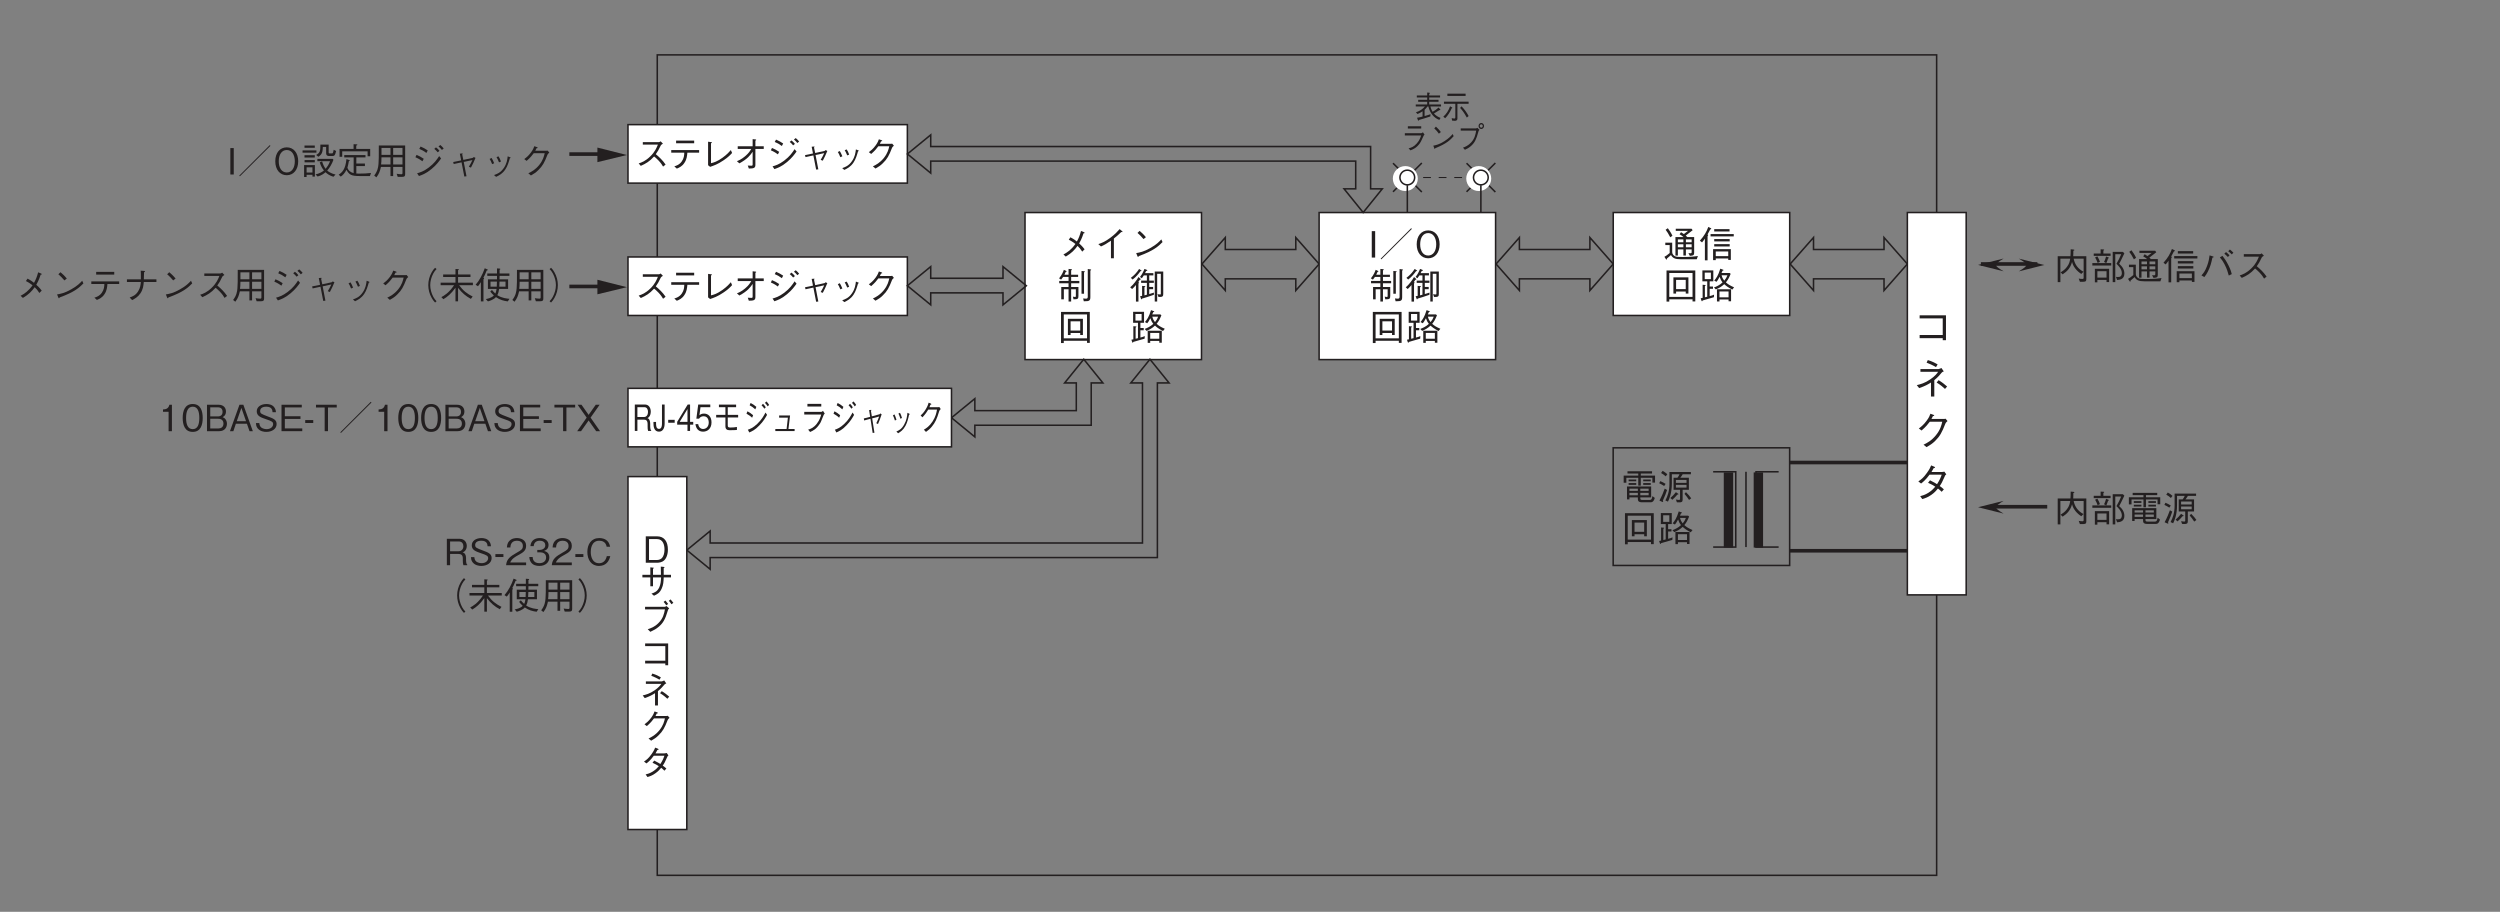 <?xml version="1.0" encoding="UTF-8"?>
<svg xmlns="http://www.w3.org/2000/svg" xmlns:xlink="http://www.w3.org/1999/xlink" width="481.89pt" height="175.75pt" viewBox="0 0 481.89 175.75" version="1.2">
<rect x="0" y="0" width="481.89" height="175.75" fill="#808080" stroke="none"/>
<defs>
<g>
<symbol overflow="visible" id="glyph0-0">
<path style="stroke:none;" d="M 0.797 0.953 L 7.188 0.953 L 7.188 -7.031 L 0.797 -7.031 Z M 4 -3.359 L 1.453 -6.625 L 6.531 -6.625 Z M 4.25 -3.031 L 6.781 -6.297 L 6.781 0.234 Z M 1.453 0.562 L 4 -2.703 L 6.531 0.562 Z M 1.203 -6.297 L 3.734 -3.031 L 1.203 0.234 Z M 1.203 -6.297 "/>
</symbol>
<symbol overflow="visible" id="glyph0-1">
<path style="stroke:none;" d="M 5.953 -0.828 L 5.953 -0.438 L 6.578 -0.438 L 6.578 -5.234 L 1.5 -5.234 L 1.5 -4.641 L 5.953 -4.641 L 5.953 -1.438 L 1.5 -1.438 L 1.5 -0.828 Z M 5.953 -0.828 "/>
</symbol>
<symbol overflow="visible" id="glyph0-2">
<path style="stroke:none;" d="M 3.688 0.438 L 4.328 0.438 L 4.328 -2.719 C 5.016 -3.281 5.438 -3.781 5.781 -4.203 C 5.875 -4.297 5.906 -4.312 6.156 -4.406 L 5.703 -5.062 C 5.625 -5.031 5.266 -4.859 5.156 -4.859 L 1.656 -4.859 L 1.656 -4.328 L 5.062 -4.328 C 4.844 -4 4.484 -3.516 3.578 -2.891 C 2.484 -2.141 1.688 -1.938 0.953 -1.766 L 1.406 -1.188 C 2.578 -1.594 3.031 -1.859 3.688 -2.266 Z M 2.844 -6.094 C 3.344 -5.906 3.969 -5.641 4.656 -5.234 L 4.969 -5.75 C 4.625 -5.969 3.906 -6.359 3.078 -6.594 Z M 4.781 -2.266 C 5.609 -1.75 6.047 -1.344 6.391 -1.031 L 6.797 -1.5 C 6.438 -1.828 5.75 -2.375 5.156 -2.719 Z M 4.781 -2.266 "/>
</symbol>
<symbol overflow="visible" id="glyph0-3">
<path style="stroke:none;" d="M 3.781 -5.234 C 3.891 -5.438 3.969 -5.609 4.062 -5.781 C 4.203 -5.797 4.312 -5.812 4.312 -5.891 C 4.312 -5.906 4.297 -5.984 4.156 -6.031 L 3.578 -6.234 C 3.469 -5.922 3.328 -5.516 2.828 -4.859 C 2.266 -4.094 1.781 -3.719 1.344 -3.391 L 1.875 -3 C 2.734 -3.75 3.094 -4.219 3.453 -4.688 L 5.859 -4.688 C 5.703 -4.016 5.5 -3.156 4.656 -2.109 C 3.781 -1.031 2.953 -0.609 2.25 -0.266 L 2.828 0.203 C 3.516 -0.188 3.906 -0.438 4.453 -0.953 C 5.391 -1.875 5.812 -2.625 6.469 -4.344 C 6.531 -4.484 6.578 -4.562 6.875 -4.828 L 6.5 -5.281 C 6.391 -5.25 6.344 -5.234 6.219 -5.234 Z M 3.781 -5.234 "/>
</symbol>
<symbol overflow="visible" id="glyph0-4">
<path style="stroke:none;" d="M 6.266 -5.062 C 6.125 -5.031 5.875 -4.984 5.734 -4.984 L 3.781 -4.984 C 4.062 -5.453 4.094 -5.5 4.203 -5.734 C 4.266 -5.734 4.469 -5.766 4.469 -5.859 C 4.469 -5.891 4.438 -5.953 4.344 -6 L 3.719 -6.266 C 3.609 -5.984 3.438 -5.531 2.891 -4.797 C 2.234 -3.859 1.75 -3.516 1.25 -3.172 L 1.781 -2.766 C 2.141 -3.047 2.656 -3.453 3.406 -4.469 L 5.75 -4.469 C 5.625 -4.062 5.406 -3.5 4.859 -2.641 C 4.641 -2.781 4.234 -3.031 3.5 -3.391 L 3.125 -2.906 C 3.766 -2.625 4.094 -2.438 4.516 -2.156 C 4.203 -1.812 3.859 -1.406 3.188 -0.984 C 2.516 -0.562 2.016 -0.438 1.609 -0.328 L 2.016 0.234 C 2.5 0.078 3.047 -0.078 3.75 -0.578 C 4.406 -1.031 4.75 -1.469 5.031 -1.797 C 5.25 -1.641 5.406 -1.5 5.75 -1.172 L 6.172 -1.641 C 5.922 -1.891 5.656 -2.094 5.375 -2.281 C 5.719 -2.797 5.844 -3 6.422 -4.328 C 6.469 -4.391 6.484 -4.422 6.641 -4.531 Z M 6.266 -5.062 "/>
</symbol>
<symbol overflow="visible" id="glyph1-0">
<path style="stroke:none;" d="M 0.703 0.844 L 6.281 0.844 L 6.281 -6.141 L 0.703 -6.141 Z M 3.5 -2.938 L 1.266 -5.797 L 5.719 -5.797 Z M 3.719 -2.656 L 5.938 -5.516 L 5.938 0.203 Z M 1.266 0.484 L 3.5 -2.375 L 5.719 0.484 Z M 1.047 -5.516 L 3.266 -2.656 L 1.047 0.203 Z M 1.047 -5.516 "/>
</symbol>
<symbol overflow="visible" id="glyph1-1">
<path style="stroke:none;" d="M 6.25 -0.141 L 6.25 -4.516 L 3.719 -4.516 C 3.75 -4.891 3.75 -5.125 3.75 -5.562 C 3.875 -5.594 3.953 -5.641 3.953 -5.688 C 3.953 -5.734 3.922 -5.781 3.781 -5.797 L 3.234 -5.844 C 3.234 -5.156 3.219 -4.859 3.188 -4.516 L 0.734 -4.516 L 0.734 0.484 L 1.25 0.484 L 1.25 -4.031 L 3.141 -4.031 C 3.078 -3.594 2.984 -3.062 2.516 -2.453 C 2.125 -1.922 1.719 -1.672 1.297 -1.391 L 1.688 -1.016 C 2.484 -1.547 3.172 -2.172 3.5 -3.406 C 3.562 -3.156 3.688 -2.672 4.156 -2.094 C 4.484 -1.688 4.859 -1.359 5.281 -1.094 L 5.703 -1.516 C 4.672 -2.062 4.031 -2.891 3.812 -4.031 L 5.734 -4.031 L 5.734 -0.469 C 5.734 -0.234 5.734 -0.125 5.5 -0.125 C 5.203 -0.125 4.922 -0.172 4.781 -0.203 L 5.016 0.422 L 5.625 0.422 C 6.219 0.422 6.25 0.203 6.25 -0.141 Z M 6.25 -0.141 "/>
</symbol>
<symbol overflow="visible" id="glyph1-2">
<path style="stroke:none;" d="M 0.906 0.531 L 1.391 0.531 L 1.391 0.062 L 3.156 0.062 L 3.156 0.469 L 3.656 0.469 L 3.656 -2.078 L 0.906 -2.078 Z M 1.391 -0.391 L 1.391 -1.625 L 3.156 -1.625 L 3.156 -0.391 Z M 2.016 -5.031 L 0.688 -5.031 L 0.688 -4.578 L 3.938 -4.578 L 3.938 -5.031 L 2.547 -5.031 L 2.547 -5.594 C 2.594 -5.625 2.703 -5.672 2.703 -5.75 C 2.703 -5.797 2.609 -5.812 2.578 -5.812 L 2.016 -5.844 Z M 0.953 -4.281 C 1.188 -3.875 1.312 -3.578 1.438 -3.219 L 1.891 -3.422 C 1.75 -3.812 1.609 -4.125 1.391 -4.484 Z M 6.297 -5.344 L 4.344 -5.344 L 4.344 0.484 L 4.844 0.484 L 4.844 -4.891 L 5.984 -4.891 C 5.703 -4.234 5.438 -3.672 5.062 -3.047 C 5.406 -2.719 6.109 -2.047 6.109 -1.234 C 6.109 -1.062 6.062 -0.844 5.922 -0.688 C 5.797 -0.531 5.594 -0.5 5.328 -0.5 C 5.188 -0.5 5.078 -0.516 4.969 -0.531 L 5.188 0.078 C 5.75 0.047 6.594 -0.094 6.594 -1.156 C 6.594 -1.938 6.188 -2.547 5.594 -3.047 C 5.75 -3.359 6.062 -3.891 6.594 -5.062 Z M 3.109 -3.188 C 3.172 -3.312 3.297 -3.562 3.453 -4.078 C 3.531 -4.094 3.609 -4.125 3.609 -4.188 C 3.609 -4.234 3.531 -4.266 3.516 -4.281 L 3.062 -4.453 C 2.969 -4.094 2.859 -3.719 2.672 -3.406 L 3.078 -3.188 L 0.422 -3.188 L 0.422 -2.719 L 4.062 -2.719 L 4.062 -3.188 Z M 3.109 -3.188 "/>
</symbol>
<symbol overflow="visible" id="glyph1-3">
<path style="stroke:none;" d="M 5.766 -0.547 L 5.766 -2.656 L 1.109 -2.656 L 1.109 -0.172 L 1.578 -0.172 L 1.578 -0.547 L 3.203 -0.547 L 3.203 -0.375 C 3.203 0.016 3.203 0.391 4.016 0.391 L 5.594 0.391 C 5.859 0.391 6.234 0.391 6.469 -0.453 L 6.016 -0.797 C 5.891 -0.062 5.672 -0.062 5.438 -0.062 L 4.094 -0.062 C 3.75 -0.062 3.672 -0.141 3.672 -0.391 L 3.672 -0.547 Z M 1.578 -1.812 L 1.578 -2.234 L 3.203 -2.234 L 3.203 -1.812 Z M 5.281 -1.812 L 3.672 -1.812 L 3.672 -2.234 L 5.281 -2.234 Z M 1.578 -0.969 L 1.578 -1.422 L 3.203 -1.422 L 3.203 -0.969 Z M 3.672 -0.969 L 3.672 -1.422 L 5.281 -1.422 L 5.281 -0.969 Z M 3.281 -2.828 L 3.766 -2.828 L 3.766 -4.328 L 6 -4.328 L 6 -3.406 L 6.516 -3.406 L 6.516 -4.75 L 3.766 -4.75 L 3.766 -5.156 L 5.938 -5.156 L 5.938 -5.594 L 1.203 -5.594 L 1.203 -5.156 L 3.281 -5.156 L 3.281 -4.75 L 0.469 -4.75 L 0.469 -3.375 L 0.984 -3.375 L 0.984 -4.328 L 3.281 -4.328 Z M 2.891 -3.656 L 2.891 -4 L 1.422 -4 L 1.422 -3.656 Z M 2.891 -2.969 L 2.891 -3.312 L 1.422 -3.312 L 1.422 -2.969 Z M 5.688 -3.656 L 5.688 -4 L 4.234 -4 L 4.234 -3.656 Z M 5.688 -2.969 L 5.688 -3.312 L 4.234 -3.312 L 4.234 -2.969 Z M 5.688 -2.969 "/>
</symbol>
<symbol overflow="visible" id="glyph1-4">
<path style="stroke:none;" d="M 6.438 -5.016 L 6.438 -5.453 L 2.297 -5.453 L 2.297 -3.156 C 2.297 -1.781 1.953 -0.766 1.516 0.031 L 2.016 0.266 C 2.25 -0.219 2.766 -1.312 2.766 -3.25 L 2.766 -5.016 L 4.25 -5.016 C 4.141 -4.766 4.031 -4.578 3.844 -4.344 L 3.094 -4.344 L 3.094 -2.016 L 4.344 -2.016 L 4.344 -0.266 C 4.344 -0.125 4.281 -0.062 4.125 -0.062 C 4.016 -0.062 3.938 -0.078 3.547 -0.141 L 3.734 0.391 C 3.844 0.391 4 0.406 4.188 0.406 C 4.656 0.406 4.844 0.312 4.844 -0.125 L 4.844 -2.016 L 6.047 -2.016 L 6.047 -4.344 L 4.391 -4.344 C 4.562 -4.547 4.688 -4.734 4.859 -5.016 Z M 5.594 -3.359 L 3.547 -3.359 L 3.547 -3.922 L 5.594 -3.922 Z M 5.594 -2.438 L 3.547 -2.438 L 3.547 -2.969 L 5.594 -2.969 Z M 1.891 -5.016 C 1.609 -5.266 1.359 -5.469 0.984 -5.672 L 0.688 -5.25 C 1.031 -5.062 1.266 -4.891 1.578 -4.609 Z M 6.5 -0.375 C 6.234 -0.75 5.953 -1.109 5.484 -1.562 L 5.203 -1.234 C 5.531 -0.859 5.797 -0.5 6.078 -0.062 Z M 1.562 -3.156 C 1.25 -3.359 0.953 -3.516 0.531 -3.688 L 0.328 -3.281 C 0.688 -3.109 0.953 -2.969 1.281 -2.75 Z M 4.047 -1.188 C 4.047 -1.219 4 -1.25 3.953 -1.281 L 3.547 -1.562 C 3.188 -1.094 2.875 -0.781 2.484 -0.438 L 2.859 -0.094 C 3.266 -0.453 3.5 -0.719 3.828 -1.094 C 3.953 -1.109 4.047 -1.125 4.047 -1.188 Z M 1.844 -1.984 L 1.391 -2.25 C 1.172 -1.625 0.891 -0.922 0.375 0.062 L 0.875 0.297 C 0.922 0.312 0.969 0.328 1.016 0.328 C 1.047 0.328 1.094 0.328 1.094 0.25 C 1.094 0.203 1.062 0.125 1.031 0.062 C 1.422 -0.797 1.641 -1.344 1.844 -1.984 Z M 1.844 -1.984 "/>
</symbol>
<symbol overflow="visible" id="glyph1-5">
<path style="stroke:none;" d="M 6.047 -0.984 L 6.047 -3.953 L 4.719 -3.953 C 4.672 -4 4.609 -4.078 4.422 -4.234 C 4.922 -4.609 5.203 -4.828 5.75 -5.266 L 5.547 -5.562 L 2.5 -5.562 L 2.5 -5.141 L 4.859 -5.141 C 4.609 -4.938 4.547 -4.906 4.062 -4.531 C 3.672 -4.797 3.672 -4.797 3.516 -4.891 L 3.234 -4.484 C 3.609 -4.281 3.781 -4.141 3.984 -3.953 L 2.438 -3.953 L 2.438 -0.375 L 2.906 -0.375 L 2.906 -1.578 L 3.969 -1.578 L 3.969 -0.391 L 4.453 -0.391 L 4.453 -1.578 L 5.562 -1.578 L 5.562 -1.125 C 5.562 -0.922 5.562 -0.828 5.297 -0.828 C 5.234 -0.828 5.125 -0.844 4.938 -0.859 L 5.219 -0.328 C 5.969 -0.375 6.047 -0.5 6.047 -0.984 Z M 5.562 -2.953 L 4.453 -2.953 L 4.453 -3.5 L 5.562 -3.5 Z M 5.562 -1.984 L 4.453 -1.984 L 4.453 -2.562 L 5.562 -2.562 Z M 3.969 -2.953 L 2.906 -2.953 L 2.906 -3.5 L 3.969 -3.5 Z M 3.969 -1.984 L 2.906 -1.984 L 2.906 -2.562 L 3.969 -2.562 Z M 6.766 -0.297 C 6.281 -0.219 5.422 -0.109 3.766 -0.109 C 2.906 -0.109 2.656 -0.141 2.406 -0.234 C 2.141 -0.328 1.812 -0.641 1.812 -1.031 L 1.812 -2.875 L 0.484 -2.875 L 0.484 -2.406 L 1.328 -2.406 L 1.328 -0.875 C 0.891 -0.5 0.594 -0.297 0.312 -0.141 L 0.609 0.312 C 0.641 0.344 0.672 0.391 0.719 0.391 C 0.812 0.391 0.797 0.281 0.797 0.188 C 1.188 -0.125 1.453 -0.359 1.578 -0.484 C 1.922 0.094 2.328 0.328 3.453 0.328 L 6.547 0.328 Z M 1.859 -4.203 C 1.578 -4.812 1.266 -5.25 0.969 -5.656 L 0.547 -5.359 C 0.844 -4.969 1.094 -4.578 1.438 -3.906 Z M 1.859 -4.203 "/>
</symbol>
<symbol overflow="visible" id="glyph1-6">
<path style="stroke:none;" d="M 3.219 0.5 L 3.219 0.172 L 5.625 0.172 L 5.625 0.453 L 6.125 0.453 L 6.125 -1.625 L 2.703 -1.625 L 2.703 0.5 Z M 5.625 -0.281 L 3.219 -0.281 L 3.219 -1.172 L 5.625 -1.172 Z M 0.578 -2.922 C 0.859 -3.25 1.031 -3.516 1.125 -3.656 L 1.125 0.531 L 1.641 0.531 L 1.641 -4.125 C 1.656 -4.156 1.766 -4.266 1.766 -4.344 C 1.766 -4.406 1.688 -4.422 1.625 -4.438 C 1.781 -4.719 1.922 -4.969 2.156 -5.422 C 2.281 -5.469 2.359 -5.5 2.359 -5.562 C 2.359 -5.609 2.281 -5.656 2.25 -5.672 L 1.781 -5.906 C 1.438 -4.953 1.016 -4.219 0.156 -3.25 Z M 5.875 -5.031 L 5.875 -5.484 L 2.922 -5.484 L 2.922 -5.031 Z M 5.906 -3.109 L 5.906 -3.562 L 2.922 -3.562 L 2.922 -3.109 Z M 5.906 -2.141 L 5.906 -2.594 L 2.922 -2.594 L 2.922 -2.141 Z M 6.688 -4.078 L 6.688 -4.531 L 2.219 -4.531 L 2.219 -4.078 Z M 6.688 -4.078 "/>
</symbol>
<symbol overflow="visible" id="glyph1-7">
<path style="stroke:none;" d="M 1.031 -0.484 C 1.312 -0.844 1.469 -1.047 1.688 -1.484 C 2.219 -2.5 2.391 -3.297 2.594 -4.234 C 2.703 -4.266 2.828 -4.281 2.828 -4.359 C 2.828 -4.438 2.703 -4.484 2.656 -4.484 L 2.047 -4.672 C 1.984 -4.156 1.891 -3.5 1.562 -2.625 C 1.203 -1.641 0.844 -1.219 0.484 -0.812 Z M 4.031 -4.281 C 4.25 -4.016 4.547 -3.688 4.938 -2.938 C 5.406 -2.047 5.578 -1.391 5.75 -0.781 L 6.328 -1.062 C 6.234 -1.453 6.109 -1.906 5.688 -2.75 C 5.234 -3.656 4.875 -4.141 4.531 -4.578 Z M 6.641 -5.188 C 6.438 -5.406 6.172 -5.625 5.969 -5.797 L 5.641 -5.469 C 5.781 -5.359 6.109 -5.109 6.328 -4.859 Z M 5.891 -4.688 C 5.656 -4.953 5.281 -5.266 5.219 -5.312 L 4.891 -4.984 C 5.016 -4.891 5.344 -4.641 5.578 -4.359 Z M 5.891 -4.688 "/>
</symbol>
<symbol overflow="visible" id="glyph1-8">
<path style="stroke:none;" d="M 5.094 -5.062 C 5.016 -5 4.875 -4.906 4.766 -4.906 L 1.656 -4.906 L 1.656 -4.422 L 4.562 -4.422 C 4.312 -3.812 4.016 -3.047 3.094 -2.156 C 2.172 -1.25 1.453 -1 0.859 -0.797 L 1.266 -0.328 C 2.219 -0.75 2.953 -1.172 3.828 -2.141 C 4.016 -2 4.281 -1.781 4.672 -1.375 C 5.172 -0.844 5.375 -0.516 5.562 -0.188 L 6.047 -0.578 C 5.469 -1.422 4.797 -2.047 4.156 -2.578 C 4.531 -3.094 4.719 -3.422 5.125 -4.281 C 5.203 -4.391 5.219 -4.406 5.531 -4.609 Z M 5.094 -5.062 "/>
</symbol>
<symbol overflow="visible" id="glyph1-9">
<path style="stroke:none;" d="M 6.266 0.469 L 6.266 -5.5 L 0.719 -5.5 L 0.719 0.5 L 1.25 0.5 L 1.25 0.062 L 5.734 0.062 L 5.734 0.469 Z M 5.734 -0.406 L 1.25 -0.406 L 1.25 -5.016 L 5.734 -5.016 Z M 4.938 -1.047 L 4.938 -4.172 L 2.047 -4.172 L 2.047 -1.047 L 2.562 -1.047 L 2.562 -1.438 L 4.422 -1.438 L 4.422 -1.047 Z M 4.422 -1.906 L 2.562 -1.906 L 2.562 -3.688 L 4.422 -3.688 Z M 4.422 -1.906 "/>
</symbol>
<symbol overflow="visible" id="glyph1-10">
<path style="stroke:none;" d="M 6.75 -2.25 C 5.938 -2.609 5.594 -2.828 5.172 -3.203 C 5.562 -3.688 5.734 -3.984 6.094 -4.844 L 5.906 -5.016 L 4.328 -5.016 C 4.359 -5.078 4.5 -5.406 4.531 -5.469 C 4.609 -5.484 4.719 -5.5 4.719 -5.578 C 4.719 -5.609 4.672 -5.641 4.609 -5.656 L 4.094 -5.844 C 3.688 -4.484 3.297 -4 2.922 -3.547 L 3.359 -3.312 C 3.469 -3.438 3.672 -3.688 3.969 -4.281 C 4.094 -3.891 4.234 -3.578 4.531 -3.203 C 4.016 -2.688 3.297 -2.375 2.875 -2.219 L 3.234 -1.844 C 3.844 -2.109 4.281 -2.328 4.859 -2.859 C 5.203 -2.547 5.469 -2.312 6.406 -1.812 Z M 6.172 0.438 L 6.172 -1.875 L 3.453 -1.875 L 3.453 0.469 L 3.938 0.469 L 3.938 0.094 L 5.688 0.094 L 5.688 0.438 Z M 2.891 -0.844 C 2.641 -0.719 2.484 -0.672 2.047 -0.562 L 2.047 -1.969 L 2.688 -1.969 L 2.688 -2.406 L 2.047 -2.406 L 2.047 -3.406 L 2.75 -3.406 L 2.75 -5.516 L 0.641 -5.516 L 0.641 -3.406 L 1.578 -3.406 L 1.578 -0.438 C 1.531 -0.422 1.5 -0.406 1.125 -0.328 L 1.125 -2.5 C 1.188 -2.531 1.281 -2.578 1.281 -2.656 C 1.281 -2.703 1.234 -2.703 1.156 -2.703 L 0.688 -2.75 L 0.688 -0.219 C 0.625 -0.203 0.406 -0.156 0.312 -0.141 L 0.469 0.328 C 0.5 0.391 0.531 0.438 0.562 0.438 C 0.641 0.438 0.672 0.312 0.688 0.281 C 1.359 0.094 1.938 -0.062 2.859 -0.344 Z M 5.469 -4.578 C 5.312 -4.156 5.188 -3.938 4.859 -3.531 C 4.609 -3.859 4.469 -4.094 4.344 -4.578 Z M 5.688 -0.328 L 3.938 -0.328 L 3.938 -1.453 L 5.688 -1.453 Z M 2.281 -3.828 L 1.094 -3.828 L 1.094 -5.094 L 2.281 -5.094 Z M 2.281 -3.828 "/>
</symbol>
<symbol overflow="visible" id="glyph1-11">
<path style="stroke:none;" d="M 1.234 0 L 1.234 -5.094 L 0.578 -5.094 L 0.578 0 Z M 1.234 0 "/>
</symbol>
<symbol overflow="visible" id="glyph1-12">
<path style="stroke:none;" d="M 6.5 -5.531 L 6.359 -5.656 L 0.484 0.219 L 0.609 0.344 Z M 6.5 -5.531 "/>
</symbol>
<symbol overflow="visible" id="glyph1-13">
<path style="stroke:none;" d="M 4.859 -2.547 C 4.859 -4.172 3.969 -5.234 2.656 -5.234 C 1.328 -5.234 0.438 -4.172 0.438 -2.547 C 0.438 -0.922 1.344 0.141 2.656 0.141 C 3.953 0.141 4.859 -0.922 4.859 -2.547 Z M 4.203 -2.547 C 4.203 -1.297 3.641 -0.391 2.656 -0.391 C 1.672 -0.391 1.109 -1.281 1.109 -2.547 C 1.109 -3.828 1.672 -4.719 2.656 -4.719 C 3.625 -4.719 4.203 -3.812 4.203 -2.547 Z M 4.203 -2.547 "/>
</symbol>
<symbol overflow="visible" id="glyph1-14">
<path style="stroke:none;" d="M 1.375 -4.672 C 1.469 -4.875 1.547 -5.016 1.625 -5.219 C 1.719 -5.234 1.797 -5.266 1.797 -5.328 C 1.797 -5.359 1.781 -5.375 1.672 -5.438 L 1.266 -5.625 C 1.141 -5.266 0.922 -4.688 0.344 -3.984 L 0.734 -3.734 C 0.875 -3.906 0.969 -4.031 1.125 -4.25 L 2.172 -4.25 L 2.172 -3.484 L 0.375 -3.484 L 0.375 -3.031 L 2.172 -3.031 L 2.172 -2.312 L 0.766 -2.312 L 0.766 0.062 L 1.266 0.062 L 1.266 -1.875 L 2.172 -1.875 L 2.172 0.484 L 2.672 0.484 L 2.672 -1.875 L 3.578 -1.875 L 3.578 -0.656 C 3.578 -0.484 3.578 -0.391 3.422 -0.391 C 3.297 -0.391 3.109 -0.438 3.016 -0.453 L 3.125 0.062 C 3.953 0.062 4.078 -0.016 4.078 -0.609 L 4.078 -2.312 L 2.672 -2.312 L 2.672 -3.031 L 4.25 -3.031 L 4.25 -3.484 L 2.672 -3.484 L 2.672 -4.25 L 4.016 -4.25 L 4.016 -4.672 L 2.672 -4.672 L 2.672 -5.516 C 2.75 -5.562 2.828 -5.594 2.828 -5.672 C 2.828 -5.734 2.766 -5.734 2.703 -5.75 L 2.172 -5.797 L 2.172 -4.672 Z M 4.672 -1.016 L 5.156 -1.016 L 5.156 -5.141 C 5.234 -5.172 5.312 -5.219 5.312 -5.281 C 5.312 -5.344 5.234 -5.344 5.172 -5.359 L 4.672 -5.406 Z M 5.875 -0.422 C 5.875 -0.203 5.797 -0.062 5.531 -0.062 C 5.469 -0.062 5.078 -0.109 4.984 -0.109 L 5.109 0.438 C 5.828 0.422 5.938 0.422 6.141 0.297 C 6.344 0.172 6.375 -0.062 6.375 -0.391 L 6.375 -5.469 C 6.484 -5.547 6.531 -5.594 6.531 -5.641 C 6.531 -5.672 6.484 -5.703 6.406 -5.703 L 5.875 -5.781 Z M 5.875 -0.422 "/>
</symbol>
<symbol overflow="visible" id="glyph1-15">
<path style="stroke:none;" d="M 6.453 -1 L 6.453 -5.297 L 4.812 -5.297 L 4.812 0.484 L 5.281 0.484 L 5.281 -4.859 L 5.984 -4.859 L 5.984 -1.062 C 5.984 -0.938 5.984 -0.875 5.859 -0.875 C 5.672 -0.875 5.469 -0.906 5.344 -0.922 L 5.531 -0.391 C 6.375 -0.359 6.453 -0.531 6.453 -1 Z M 4.656 -1.234 C 4.469 -1.172 4.016 -1.031 3.75 -0.953 L 3.75 -1.891 L 4.5 -1.891 L 4.5 -2.328 L 3.75 -2.328 L 3.75 -3.109 L 4.641 -3.109 L 4.641 -3.547 L 3.75 -3.547 L 3.75 -4.547 L 4.547 -4.547 L 4.547 -4.984 L 2.938 -4.984 C 3.031 -5.172 3.078 -5.234 3.156 -5.406 C 3.312 -5.422 3.391 -5.453 3.391 -5.516 C 3.391 -5.531 3.359 -5.562 3.328 -5.594 L 2.828 -5.797 C 2.625 -5.25 2.344 -4.719 1.969 -4.25 L 2.328 -4 C 2.438 -4.156 2.516 -4.25 2.703 -4.547 L 3.297 -4.547 L 3.297 -3.547 L 2.188 -3.547 L 2.188 -3.109 L 3.297 -3.109 L 3.297 -0.828 C 3.094 -0.781 3.078 -0.766 2.828 -0.703 L 2.828 -2.266 C 2.922 -2.312 3 -2.344 3 -2.406 C 3 -2.469 2.906 -2.484 2.875 -2.484 L 2.375 -2.531 L 2.375 -0.609 C 2.156 -0.562 2.125 -0.547 1.984 -0.531 L 2.172 -0.031 C 2.188 0.047 2.219 0.062 2.25 0.062 C 2.312 0.062 2.328 0.031 2.375 -0.078 C 2.906 -0.234 3.594 -0.438 4.641 -0.812 Z M 2.266 -5.453 C 2.266 -5.484 2.219 -5.531 2.188 -5.531 L 1.797 -5.797 C 1.391 -5.141 0.844 -4.547 0.203 -4.078 L 0.547 -3.75 C 1.203 -4.234 1.719 -4.891 2.062 -5.359 C 2.172 -5.375 2.266 -5.391 2.266 -5.453 Z M 2.125 -3.812 C 2.125 -3.859 2.094 -3.891 2.062 -3.906 L 1.672 -4.234 C 1.328 -3.609 0.719 -2.797 0.078 -2.25 L 0.453 -1.922 C 0.75 -2.203 0.953 -2.406 1.188 -2.703 L 1.188 0.5 L 1.672 0.5 L 1.672 -3.016 C 1.703 -3.031 1.797 -3.078 1.797 -3.141 C 1.797 -3.172 1.781 -3.188 1.625 -3.266 C 1.781 -3.484 1.844 -3.578 1.938 -3.703 C 2 -3.719 2.125 -3.734 2.125 -3.812 Z M 2.125 -3.812 "/>
</symbol>
<symbol overflow="visible" id="glyph1-16">
<path style="stroke:none;" d="M 2.219 -3.438 C 2.828 -3.141 3.219 -2.828 3.5 -2.625 C 2.672 -1.469 1.969 -1.016 1.188 -0.594 L 1.641 -0.188 C 2.766 -0.859 3.328 -1.453 3.906 -2.25 C 4.25 -1.938 4.5 -1.641 4.812 -1.141 L 5.266 -1.594 C 4.828 -2.172 4.453 -2.516 4.219 -2.719 C 4.391 -3.031 4.75 -3.672 5.062 -4.672 C 5.188 -4.672 5.281 -4.703 5.281 -4.75 C 5.281 -4.812 5.203 -4.875 5.141 -4.891 L 4.578 -5.125 C 4.344 -4.234 4.125 -3.719 3.781 -3.094 C 3.547 -3.281 3.203 -3.562 2.531 -3.906 Z M 2.219 -3.438 "/>
</symbol>
<symbol overflow="visible" id="glyph1-17">
<path style="stroke:none;" d="M 3.922 0.141 L 3.922 -3.672 C 4.562 -4.172 4.75 -4.359 5.344 -4.922 C 5.422 -4.906 5.453 -4.906 5.5 -4.906 C 5.578 -4.906 5.594 -4.938 5.594 -4.953 C 5.594 -5.016 5.531 -5.078 5.516 -5.078 L 5.031 -5.484 C 4.672 -5.078 4.188 -4.516 3.219 -3.797 C 2.141 -3 1.531 -2.797 0.922 -2.594 L 1.438 -2.141 C 2.047 -2.406 2.547 -2.688 3.359 -3.25 L 3.359 0.141 Z M 3.922 0.141 "/>
</symbol>
<symbol overflow="visible" id="glyph1-18">
<path style="stroke:none;" d="M 3.109 -3.922 C 2.703 -4.438 2.109 -4.969 1.891 -5.141 L 1.484 -4.75 C 1.906 -4.375 2.297 -4 2.641 -3.562 Z M 6.078 -3.5 C 5.672 -3.062 5.188 -2.531 3.969 -1.844 C 2.688 -1.109 1.922 -0.984 1.234 -0.859 L 1.469 -0.281 C 1.516 -0.188 1.547 -0.109 1.609 -0.109 C 1.641 -0.109 1.719 -0.266 1.734 -0.281 C 4.672 -1.344 5.531 -2.203 6.312 -2.984 Z M 6.078 -3.5 "/>
</symbol>
<symbol overflow="visible" id="glyph1-19">
<path style="stroke:none;" d=""/>
</symbol>
<symbol overflow="visible" id="glyph1-20">
<path style="stroke:none;" d="M 5.266 -5.203 L 1.781 -5.203 L 1.781 -4.688 L 5.266 -4.688 Z M 6.219 -2.875 L 6.219 -3.375 L 0.844 -3.375 L 0.844 -2.875 L 3.359 -2.875 C 3.344 -2.391 3.312 -1.812 2.875 -1.188 C 2.422 -0.547 1.906 -0.391 1.438 -0.234 L 1.922 0.203 C 2.391 0 2.953 -0.234 3.391 -0.922 C 3.844 -1.594 3.891 -2.234 3.953 -2.875 Z M 6.219 -2.875 "/>
</symbol>
<symbol overflow="visible" id="glyph1-21">
<path style="stroke:none;" d="M 1.656 -0.453 L 2.047 -0.141 C 2.75 -0.375 3.5 -0.625 4.625 -1.391 C 5.562 -2.016 5.984 -2.484 6.281 -2.812 L 6.047 -3.375 C 5.734 -3.031 5.344 -2.547 4.406 -1.875 C 3.359 -1.141 2.797 -0.984 2.219 -0.844 L 2.219 -4.672 C 2.375 -4.781 2.406 -4.781 2.406 -4.828 C 2.406 -4.875 2.344 -4.906 2.25 -4.906 L 1.656 -4.984 Z M 1.656 -0.453 "/>
</symbol>
<symbol overflow="visible" id="glyph1-22">
<path style="stroke:none;" d="M 3.953 -0.656 C 3.953 -0.391 3.906 -0.359 3.688 -0.359 C 3.547 -0.359 3.234 -0.375 3.016 -0.391 L 3.219 0.188 C 4.203 0.188 4.484 0.078 4.484 -0.531 L 4.484 -3.594 L 6.094 -3.594 L 6.094 -4.109 L 4.484 -4.109 L 4.484 -5.188 C 4.625 -5.297 4.641 -5.312 4.641 -5.344 C 4.641 -5.391 4.578 -5.406 4.531 -5.422 L 3.953 -5.484 L 3.953 -4.109 L 1.078 -4.109 L 1.078 -3.594 L 3.688 -3.594 C 3.453 -3.203 3.203 -2.766 2.469 -2.156 C 1.797 -1.594 1.312 -1.391 0.922 -1.234 L 1.391 -0.812 C 2.969 -1.656 3.516 -2.406 3.953 -3.047 Z M 3.953 -0.656 "/>
</symbol>
<symbol overflow="visible" id="glyph1-23">
<path style="stroke:none;" d="M 1.922 -4.938 C 2.422 -4.734 2.766 -4.547 3.297 -4.156 L 3.547 -4.641 C 3.172 -4.906 2.641 -5.203 2.172 -5.391 Z M 1.172 -3.328 C 1.875 -3.016 2.188 -2.797 2.531 -2.547 L 2.781 -3.031 C 2.328 -3.344 1.812 -3.625 1.391 -3.781 Z M 5.812 -4.562 C 5.656 -4.781 5.344 -5.094 5.141 -5.234 L 4.812 -4.938 C 5.016 -4.797 5.312 -4.484 5.469 -4.281 Z M 5.75 -3.547 C 5.328 -2.906 4.844 -2.172 3.75 -1.344 C 2.734 -0.578 2.047 -0.391 1.5 -0.234 L 1.859 0.297 C 2.5 0.062 3.219 -0.172 4.266 -1.047 C 5.234 -1.844 5.734 -2.547 6.125 -3.094 Z M 6.625 -5.016 C 6.453 -5.266 6.234 -5.453 5.969 -5.688 L 5.625 -5.406 C 5.859 -5.203 6.109 -4.969 6.281 -4.734 Z M 6.625 -5.016 "/>
</symbol>
<symbol overflow="visible" id="glyph1-24">
<path style="stroke:none;" d="M 3.422 -2.812 L 3.203 -3.859 C 3.219 -3.891 3.312 -3.984 3.312 -4.016 C 3.312 -4.062 3.25 -4.062 3.078 -4.047 L 2.75 -4.016 L 3 -2.719 L 1.469 -2.406 L 1.562 -2.016 L 3.078 -2.344 L 3.609 0.391 L 4.031 0.344 L 3.5 -2.422 L 5.172 -2.781 C 5.016 -2.438 4.75 -1.906 4.484 -1.484 L 4.891 -1.328 C 5.219 -1.922 5.5 -2.562 5.766 -3.203 L 5.438 -3.375 C 5.344 -3.234 5.234 -3.203 5.219 -3.203 Z M 3.422 -2.812 "/>
</symbol>
<symbol overflow="visible" id="glyph1-25">
<path style="stroke:none;" d="M 1.5 -3 C 1.625 -2.797 1.828 -2.438 1.984 -2 L 2.375 -2.172 C 2.203 -2.625 1.984 -3.016 1.875 -3.188 Z M 2.828 -3.344 C 2.922 -3.188 3.141 -2.797 3.312 -2.344 L 3.688 -2.5 C 3.547 -2.922 3.344 -3.312 3.203 -3.5 Z M 2.75 0.453 C 3.328 0.172 3.953 -0.125 4.531 -0.984 C 4.953 -1.609 5.203 -2.438 5.391 -3.125 C 5.531 -3.172 5.547 -3.188 5.547 -3.234 C 5.547 -3.266 5.516 -3.297 5.344 -3.359 L 4.984 -3.5 C 4.906 -2.859 4.812 -2.078 4.219 -1.234 C 3.594 -0.328 2.938 -0.109 2.344 0.109 Z M 2.75 0.453 "/>
</symbol>
<symbol overflow="visible" id="glyph1-26">
<path style="stroke:none;" d="M 3.312 -4.578 C 3.406 -4.75 3.484 -4.906 3.547 -5.062 C 3.688 -5.078 3.766 -5.078 3.766 -5.141 C 3.766 -5.156 3.766 -5.234 3.625 -5.281 L 3.125 -5.453 C 3.031 -5.188 2.906 -4.828 2.484 -4.25 C 1.984 -3.578 1.562 -3.25 1.188 -2.969 L 1.641 -2.625 C 2.391 -3.281 2.703 -3.688 3.016 -4.109 L 5.125 -4.109 C 4.984 -3.5 4.812 -2.766 4.078 -1.844 C 3.312 -0.906 2.578 -0.531 1.969 -0.234 L 2.469 0.188 C 3.078 -0.156 3.422 -0.375 3.891 -0.844 C 4.719 -1.641 5.078 -2.297 5.656 -3.797 C 5.719 -3.922 5.75 -4 6.016 -4.219 L 5.688 -4.609 C 5.594 -4.594 5.547 -4.578 5.438 -4.578 Z M 3.312 -4.578 "/>
</symbol>
<symbol overflow="visible" id="glyph1-27">
<path style="stroke:none;" d="M 3.984 -3.766 C 3.984 -4.125 3.984 -4.219 4.016 -5.109 C 4.094 -5.172 4.219 -5.266 4.219 -5.297 C 4.219 -5.344 4.172 -5.375 4.078 -5.391 L 3.375 -5.438 C 3.406 -5.219 3.406 -4.797 3.406 -3.766 L 0.719 -3.766 L 0.719 -3.25 L 3.406 -3.25 C 3.359 -2.734 3.297 -2.109 2.875 -1.453 C 2.391 -0.688 1.844 -0.484 1.25 -0.266 L 1.719 0.234 C 2.266 -0.047 2.828 -0.359 3.312 -1.062 C 3.828 -1.828 3.906 -2.531 3.969 -3.25 L 6.406 -3.25 L 6.406 -3.766 Z M 3.984 -3.766 "/>
</symbol>
<symbol overflow="visible" id="glyph1-28">
<path style="stroke:none;" d="M 6.188 -0.062 L 6.188 -5.594 L 1.109 -5.594 C 1.109 -3.359 1.109 -2.719 1.047 -2.047 C 1 -1.438 0.891 -0.656 0.219 0.203 L 0.641 0.547 C 1.156 -0.109 1.344 -0.672 1.516 -1.453 L 3.359 -1.453 L 3.359 0.297 L 3.875 0.297 L 3.875 -1.453 L 5.672 -1.453 L 5.672 -0.312 C 5.672 -0.156 5.656 -0.047 5.438 -0.047 C 5.188 -0.047 4.719 -0.109 4.547 -0.141 L 4.75 0.453 L 5.609 0.453 C 6.078 0.453 6.188 0.312 6.188 -0.062 Z M 5.672 -3.781 L 3.875 -3.781 L 3.875 -5.125 L 5.672 -5.125 Z M 5.672 -1.938 L 3.875 -1.938 L 3.875 -3.312 L 5.672 -3.312 Z M 3.359 -3.781 L 1.625 -3.781 L 1.625 -5.125 L 3.359 -5.125 Z M 3.359 -1.938 L 1.547 -1.938 C 1.594 -2.312 1.625 -2.609 1.625 -3.312 L 3.359 -3.312 Z M 3.359 -1.938 "/>
</symbol>
<symbol overflow="visible" id="glyph1-29">
<path style="stroke:none;" d="M 6.297 -6 C 6.016 -5.703 5.844 -5.516 5.641 -5.125 C 5.203 -4.359 4.984 -3.5 4.984 -2.656 C 4.984 -1.812 5.203 -0.938 5.641 -0.188 C 5.844 0.203 6.016 0.391 6.297 0.703 L 6.578 0.453 C 6.312 0.156 6.156 -0.016 5.953 -0.391 C 5.578 -1.094 5.359 -1.906 5.359 -2.656 C 5.359 -3.406 5.578 -4.219 5.953 -4.906 C 6.156 -5.281 6.312 -5.469 6.578 -5.75 Z M 6.297 -6 "/>
</symbol>
<symbol overflow="visible" id="glyph1-30">
<path style="stroke:none;" d="M 6.594 -2.641 L 6.594 -3.125 L 3.734 -3.125 L 3.734 -4.219 L 6.125 -4.219 L 6.125 -4.703 L 3.734 -4.703 L 3.734 -5.516 C 3.844 -5.578 3.891 -5.594 3.891 -5.656 C 3.891 -5.719 3.812 -5.719 3.766 -5.734 L 3.234 -5.766 L 3.234 -4.703 L 0.859 -4.703 L 0.859 -4.219 L 3.234 -4.219 L 3.234 -3.125 L 0.375 -3.125 L 0.375 -2.641 L 2.969 -2.641 C 1.953 -1.109 0.984 -0.594 0.516 -0.344 L 0.906 0.062 C 1.672 -0.391 2.391 -0.984 3.234 -2.141 L 3.234 0.469 L 3.734 0.469 L 3.734 -2.125 C 4.562 -1.094 5.172 -0.578 6.203 0 L 6.547 -0.453 C 5.453 -1.016 4.703 -1.578 3.938 -2.641 Z M 6.594 -2.641 "/>
</symbol>
<symbol overflow="visible" id="glyph1-31">
<path style="stroke:none;" d="M 2.5 -1.922 L 4.172 -1.922 C 4.094 -1.406 4.016 -1.203 3.922 -1.031 C 3.641 -1.297 3.453 -1.5 3.281 -1.719 L 2.953 -1.422 C 3.078 -1.25 3.297 -0.969 3.641 -0.656 C 3.172 -0.156 2.359 -0.016 2.094 0.031 L 2.5 0.484 C 2.828 0.391 3.609 0.156 4.047 -0.344 C 4.812 0.203 5.594 0.391 6.328 0.484 L 6.656 -0.016 C 6.188 -0.062 5.172 -0.141 4.312 -0.719 C 4.516 -1.094 4.609 -1.516 4.656 -1.922 L 6.391 -1.922 L 6.391 -3.766 L 4.734 -3.766 C 4.75 -4.078 4.75 -4.109 4.75 -4.438 L 6.641 -4.438 L 6.641 -4.906 L 4.75 -4.906 L 4.75 -5.609 C 4.844 -5.656 4.891 -5.688 4.891 -5.75 C 4.891 -5.812 4.828 -5.828 4.75 -5.844 L 4.25 -5.875 L 4.25 -4.906 L 2.375 -4.906 L 2.375 -4.438 L 4.25 -4.438 C 4.25 -4.078 4.25 -4.031 4.25 -3.766 L 2.5 -3.766 Z M 3 -3.328 L 4.234 -3.328 C 4.234 -3 4.219 -2.578 4.203 -2.359 L 3 -2.359 Z M 5.891 -3.328 L 5.891 -2.359 L 4.688 -2.359 C 4.719 -2.719 4.719 -2.781 4.734 -3.328 Z M 0.578 -2.438 C 0.766 -2.641 0.844 -2.766 1.141 -3.234 L 1.141 0.484 L 1.641 0.484 L 1.641 -3.781 C 1.688 -3.812 1.766 -3.891 1.766 -3.953 C 1.766 -4.016 1.703 -4.031 1.625 -4.078 C 1.75 -4.297 1.938 -4.625 2.266 -5.469 C 2.453 -5.516 2.484 -5.531 2.484 -5.594 C 2.484 -5.641 2.438 -5.672 2.375 -5.688 L 1.891 -5.906 C 1.469 -4.703 0.859 -3.531 0.125 -2.719 Z M 0.578 -2.438 "/>
</symbol>
<symbol overflow="visible" id="glyph1-32">
<path style="stroke:none;" d="M 0.688 0.703 C 0.969 0.391 1.141 0.203 1.344 -0.188 C 1.781 -0.938 2 -1.812 2 -2.656 C 2 -3.5 1.781 -4.359 1.344 -5.125 C 1.141 -5.516 0.969 -5.703 0.688 -6 L 0.406 -5.75 C 0.672 -5.469 0.828 -5.281 1.031 -4.906 C 1.406 -4.219 1.625 -3.406 1.625 -2.656 C 1.625 -1.906 1.406 -1.094 1.031 -0.391 C 0.828 -0.016 0.672 0.156 0.406 0.453 Z M 0.688 0.703 "/>
</symbol>
<symbol overflow="visible" id="glyph1-33">
<path style="stroke:none;" d="M 1.172 0.062 L 2.297 0.062 L 2.297 0.406 L 2.766 0.406 L 2.766 -1.812 L 0.688 -1.812 L 0.688 0.484 L 1.172 0.484 Z M 2.297 -0.375 L 1.172 -0.375 L 1.172 -1.375 L 2.297 -1.375 Z M 2.75 -5.141 L 2.75 -5.578 L 0.766 -5.578 L 0.766 -5.141 Z M 0.391 -4.203 L 3.062 -4.203 L 3.062 -4.641 L 0.391 -4.641 Z M 0.766 -3.266 L 2.75 -3.266 L 2.75 -3.719 L 0.766 -3.719 Z M 0.781 -2.344 L 2.75 -2.344 L 2.75 -2.781 L 0.781 -2.781 Z M 3.25 -2.562 L 5.688 -2.562 C 5.453 -1.906 5.156 -1.5 4.844 -1.094 C 4.547 -1.484 4.391 -1.812 4.156 -2.516 L 3.703 -2.344 C 3.922 -1.562 4.281 -1.047 4.516 -0.781 C 4.125 -0.453 3.625 -0.188 2.891 -0.016 L 3.297 0.391 C 4.094 0.172 4.531 -0.188 4.812 -0.438 C 5.141 -0.125 5.609 0.219 6.344 0.438 L 6.75 0 C 6.547 -0.031 5.781 -0.219 5.141 -0.75 C 5.672 -1.359 6.062 -2.078 6.344 -2.828 L 6.203 -3.016 L 3.25 -3.016 Z M 6.391 -4.766 C 6.375 -4.688 6.328 -4.422 6.281 -4.281 C 6.25 -4.156 6.188 -4.062 6.062 -4.062 L 5.672 -4.062 C 5.469 -4.062 5.422 -4.094 5.422 -4.312 L 5.422 -5.766 L 3.828 -5.766 C 3.828 -4.5 3.766 -4.203 3.016 -3.766 L 3.438 -3.422 C 4.125 -3.859 4.281 -4.312 4.297 -5.312 L 4.938 -5.312 L 4.938 -4.109 C 4.938 -3.656 5.219 -3.562 5.516 -3.562 L 6.094 -3.562 C 6.5 -3.562 6.656 -3.625 6.859 -4.531 Z M 6.391 -4.766 "/>
</symbol>
<symbol overflow="visible" id="glyph1-34">
<path style="stroke:none;" d="M 6.438 -3.516 L 6.438 -4.922 L 3.75 -4.922 L 3.75 -5.578 C 3.828 -5.594 3.969 -5.656 3.969 -5.75 C 3.969 -5.797 3.891 -5.812 3.828 -5.812 L 3.234 -5.844 L 3.234 -4.922 L 0.531 -4.922 L 0.531 -3.406 L 1.047 -3.406 L 1.047 -4.469 L 5.938 -4.469 L 5.938 -3.516 Z M 6.594 -0.297 C 5.922 -0.203 5.031 -0.172 4.328 -0.172 C 4.016 -0.172 3.875 -0.188 3.766 -0.188 L 3.766 -1.625 L 5.422 -1.625 L 5.422 -2.109 L 3.766 -2.109 L 3.766 -3.297 L 5.531 -3.297 L 5.531 -3.75 L 1.438 -3.75 L 1.438 -3.297 L 3.25 -3.297 L 3.25 -0.266 C 2.734 -0.391 2.25 -0.688 2.047 -1.312 C 2.156 -1.688 2.234 -2.047 2.328 -2.562 C 2.406 -2.594 2.5 -2.625 2.5 -2.703 C 2.5 -2.75 2.438 -2.781 2.375 -2.797 L 1.859 -2.969 C 1.688 -1 1 -0.359 0.359 0.031 L 0.766 0.406 C 1.172 0.125 1.516 -0.219 1.859 -0.906 C 2.391 0.062 2.828 0.297 4.344 0.297 L 6.391 0.297 Z M 6.594 -0.297 "/>
</symbol>
<symbol overflow="visible" id="glyph1-35">
<path style="stroke:none;" d="M 2.594 0 L 2.594 -5.094 L 2.109 -5.094 C 1.906 -4.25 1.328 -4.219 0.875 -4.188 L 0.875 -3.734 L 1.953 -3.734 L 1.953 0 Z M 2.594 0 "/>
</symbol>
<symbol overflow="visible" id="glyph1-36">
<path style="stroke:none;" d="M 4.125 -2.547 C 4.125 -3.828 3.766 -5.234 2.203 -5.234 C 0.641 -5.234 0.266 -3.828 0.266 -2.547 C 0.266 -1.266 0.641 0.141 2.203 0.141 C 3.766 0.141 4.125 -1.266 4.125 -2.547 Z M 3.469 -2.547 C 3.469 -1.359 3.188 -0.391 2.203 -0.391 C 1.219 -0.391 0.922 -1.359 0.922 -2.547 C 0.922 -3.688 1.203 -4.719 2.203 -4.719 C 3.188 -4.719 3.469 -3.734 3.469 -2.547 Z M 3.469 -2.547 "/>
</symbol>
<symbol overflow="visible" id="glyph1-37">
<path style="stroke:none;" d="M 4.391 -1.422 C 4.391 -1.688 4.328 -1.984 4.156 -2.234 C 3.953 -2.531 3.75 -2.625 3.562 -2.703 C 3.781 -2.828 4.203 -3.078 4.203 -3.797 C 4.203 -4.453 3.781 -5.094 2.781 -5.094 L 0.547 -5.094 L 0.547 0 L 2.922 0 C 3.969 0 4.391 -0.75 4.391 -1.422 Z M 3.547 -3.719 C 3.547 -3.156 3.219 -2.844 2.641 -2.844 L 1.172 -2.844 L 1.172 -4.594 L 2.641 -4.594 C 3.203 -4.594 3.547 -4.312 3.547 -3.719 Z M 3.719 -1.453 C 3.719 -0.781 3.25 -0.516 2.703 -0.516 L 1.172 -0.516 L 1.172 -2.391 L 2.703 -2.391 C 3.297 -2.391 3.719 -2.109 3.719 -1.453 Z M 3.719 -1.453 "/>
</symbol>
<symbol overflow="visible" id="glyph1-38">
<path style="stroke:none;" d="M 4.594 0 L 2.766 -5.094 L 2.016 -5.094 L 0.188 0 L 0.844 0 L 1.328 -1.438 L 3.453 -1.438 L 3.953 0 Z M 3.281 -1.922 L 1.5 -1.922 L 2.391 -4.484 Z M 3.281 -1.922 "/>
</symbol>
<symbol overflow="visible" id="glyph1-39">
<path style="stroke:none;" d="M 4.391 -1.375 C 4.391 -2.156 3.844 -2.422 2.719 -2.828 C 1.453 -3.312 1.219 -3.391 1.219 -3.891 C 1.219 -4.391 1.625 -4.719 2.406 -4.719 C 3.531 -4.719 3.578 -4 3.609 -3.656 L 4.266 -3.656 C 4.25 -3.844 4.219 -4.188 3.984 -4.531 C 3.578 -5.172 2.766 -5.234 2.438 -5.234 C 1.391 -5.234 0.562 -4.703 0.562 -3.828 C 0.562 -2.922 1.328 -2.656 2.328 -2.312 C 3.5 -1.922 3.719 -1.781 3.719 -1.344 C 3.719 -0.891 3.281 -0.391 2.469 -0.391 C 2.266 -0.391 1.797 -0.438 1.453 -0.688 C 1.109 -0.953 1.078 -1.359 1.062 -1.562 L 0.406 -1.562 C 0.422 -1.312 0.438 -0.969 0.688 -0.609 C 1.172 0.047 1.969 0.141 2.391 0.141 C 3.484 0.141 4.391 -0.422 4.391 -1.375 Z M 4.391 -1.375 "/>
</symbol>
<symbol overflow="visible" id="glyph1-40">
<path style="stroke:none;" d="M 4.547 0 L 4.547 -0.531 L 1.188 -0.531 L 1.188 -2.359 L 4.203 -2.359 L 4.203 -2.875 L 1.188 -2.875 L 1.188 -4.578 L 4.453 -4.578 L 4.453 -5.094 L 0.547 -5.094 L 0.547 0 Z M 4.547 0 "/>
</symbol>
<symbol overflow="visible" id="glyph1-41">
<path style="stroke:none;" d="M 1.875 -1.578 L 1.875 -2.141 L 0.328 -2.141 L 0.328 -1.578 Z M 1.875 -1.578 "/>
</symbol>
<symbol overflow="visible" id="glyph1-42">
<path style="stroke:none;" d="M 4.203 -4.562 L 4.203 -5.094 L 0.203 -5.094 L 0.203 -4.562 L 1.875 -4.562 L 1.875 0 L 2.516 0 L 2.516 -4.562 Z M 4.203 -4.562 "/>
</symbol>
<symbol overflow="visible" id="glyph1-43">
<path style="stroke:none;" d="M 4.594 0 L 2.766 -2.609 L 4.516 -5.094 L 3.766 -5.094 L 2.391 -3.141 L 1.016 -5.094 L 0.266 -5.094 L 2.016 -2.609 L 0.188 0 L 0.938 0 L 2.391 -2.062 L 3.844 0 Z M 4.594 0 "/>
</symbol>
<symbol overflow="visible" id="glyph1-44">
<path style="stroke:none;" d="M 4.484 0 L 4.484 -0.109 C 4.391 -0.172 4.344 -0.234 4.312 -0.391 C 4.281 -0.531 4.25 -0.766 4.25 -0.984 L 4.25 -1.359 C 4.25 -1.516 4.234 -1.844 4.078 -2.109 C 3.922 -2.375 3.766 -2.406 3.578 -2.469 C 3.719 -2.516 3.859 -2.578 4 -2.719 C 4.25 -2.953 4.391 -3.344 4.391 -3.719 C 4.391 -4.359 4 -5.094 2.969 -5.094 L 0.547 -5.094 L 0.547 0 L 1.172 0 L 1.172 -2.172 L 2.766 -2.172 C 3.234 -2.172 3.625 -2.016 3.625 -1.312 L 3.625 -0.875 C 3.625 -0.453 3.656 -0.266 3.734 0 Z M 3.734 -3.656 C 3.734 -3.109 3.375 -2.688 2.781 -2.688 L 1.172 -2.688 L 1.172 -4.578 L 2.844 -4.578 C 3.469 -4.578 3.734 -4.141 3.734 -3.656 Z M 3.734 -3.656 "/>
</symbol>
<symbol overflow="visible" id="glyph1-45">
<path style="stroke:none;" d="M 4.047 0 L 4.047 -0.531 L 0.984 -0.531 C 1.125 -0.844 1.297 -1.281 2.578 -1.969 C 3.516 -2.469 4.047 -2.844 4.047 -3.75 C 4.047 -4.906 3 -5.234 2.266 -5.234 C 2.016 -5.234 1.281 -5.203 0.797 -4.656 C 0.391 -4.219 0.375 -3.719 0.344 -3.422 L 1.016 -3.422 C 1.031 -3.703 1.078 -4.719 2.281 -4.719 C 2.766 -4.719 3.422 -4.516 3.422 -3.719 C 3.422 -3.078 3.078 -2.891 2.312 -2.453 C 1.031 -1.719 0.281 -1.219 0.188 0 Z M 4.047 0 "/>
</symbol>
<symbol overflow="visible" id="glyph1-46">
<path style="stroke:none;" d="M 4.125 -1.5 C 4.125 -2.484 3.375 -2.672 3.094 -2.75 C 3.297 -2.828 3.969 -3.031 3.969 -3.906 C 3.969 -4.688 3.297 -5.234 2.281 -5.234 C 1.5 -5.234 0.578 -4.906 0.469 -3.672 L 1.109 -3.672 C 1.125 -3.859 1.156 -4.109 1.359 -4.359 C 1.578 -4.625 1.938 -4.719 2.266 -4.719 C 3.125 -4.719 3.344 -4.219 3.344 -3.828 C 3.344 -3.156 2.641 -2.938 2.25 -2.938 L 1.797 -2.938 L 1.797 -2.484 L 2.344 -2.484 C 2.891 -2.484 3.5 -2.234 3.5 -1.5 C 3.5 -0.875 3.062 -0.391 2.203 -0.391 C 0.984 -0.391 0.922 -1.312 0.906 -1.578 L 0.266 -1.578 C 0.281 -1.312 0.312 -0.938 0.594 -0.547 C 0.969 0 1.609 0.141 2.188 0.141 C 3.422 0.141 4.125 -0.594 4.125 -1.5 Z M 4.125 -1.5 "/>
</symbol>
<symbol overflow="visible" id="glyph1-47">
<path style="stroke:none;" d="M 4.859 -1.75 L 4.188 -1.75 C 4.125 -1.484 3.875 -0.375 2.688 -0.375 C 1.484 -0.375 1.094 -1.562 1.094 -2.547 C 1.094 -3.031 1.188 -4.719 2.734 -4.719 C 3.281 -4.719 4 -4.5 4.156 -3.562 L 4.828 -3.562 C 4.781 -3.75 4.719 -4.078 4.484 -4.438 C 3.984 -5.172 3.094 -5.234 2.75 -5.234 C 1.172 -5.234 0.438 -4.016 0.438 -2.562 C 0.438 -1.047 1.203 0.141 2.672 0.141 C 3.969 0.141 4.609 -0.688 4.859 -1.75 Z M 4.859 -1.75 "/>
</symbol>
<symbol overflow="visible" id="glyph1-48">
<path style="stroke:none;" d="M 4.859 -2.531 C 4.859 -4.047 4.188 -5.094 2.781 -5.094 L 0.594 -5.094 L 0.594 0 L 2.781 0 C 3.172 0 3.75 -0.109 4.094 -0.422 C 4.547 -0.812 4.859 -1.578 4.859 -2.531 Z M 4.203 -2.547 C 4.203 -1.844 4.016 -1.25 3.734 -0.938 C 3.562 -0.734 3.188 -0.531 2.766 -0.531 L 1.219 -0.531 L 1.219 -4.562 L 2.766 -4.562 C 3.953 -4.562 4.203 -3.375 4.203 -2.547 Z M 4.203 -2.547 "/>
</symbol>
<symbol overflow="visible" id="glyph1-49">
<path style="stroke:none;" d="M 4.891 -3.828 L 4.891 -5.125 C 4.969 -5.156 5.047 -5.203 5.047 -5.266 C 5.047 -5.344 4.938 -5.344 4.844 -5.359 L 4.328 -5.406 C 4.344 -5.016 4.359 -4.422 4.359 -3.828 L 2.828 -3.828 L 2.828 -5.016 C 2.984 -5.078 3 -5.094 3 -5.141 C 3 -5.188 2.922 -5.203 2.875 -5.203 L 2.312 -5.266 L 2.312 -3.828 L 0.781 -3.828 L 0.781 -3.328 L 2.312 -3.328 L 2.312 -1.625 L 2.828 -1.625 L 2.828 -3.328 L 4.391 -3.328 C 4.344 -2.594 4.312 -2.016 4.031 -1.406 C 3.656 -0.625 3.188 -0.422 2.531 -0.203 L 3.016 0.203 C 3.641 -0.078 4.125 -0.328 4.5 -1.172 C 4.828 -1.875 4.859 -2.516 4.891 -3.328 L 6.297 -3.328 L 6.297 -3.828 Z M 4.891 -3.828 "/>
</symbol>
<symbol overflow="visible" id="glyph1-50">
<path style="stroke:none;" d="M 5.125 -4.156 C 4.969 -3.312 4.781 -2.406 3.875 -1.516 C 3.141 -0.766 2.391 -0.516 1.812 -0.328 L 2.312 0.172 C 3.094 -0.188 3.422 -0.391 3.844 -0.734 C 4.75 -1.469 5.172 -2.172 5.719 -4.031 C 5.719 -4.062 5.734 -4.078 5.734 -4.109 C 5.766 -4.156 5.922 -4.312 5.953 -4.344 L 5.422 -4.797 C 5.297 -4.719 5.172 -4.656 5.109 -4.656 L 1.297 -4.656 L 1.297 -4.156 Z M 5.75 -5.203 C 5.578 -5.438 5.406 -5.656 5.219 -5.859 L 4.875 -5.594 C 4.953 -5.5 5.219 -5.203 5.391 -4.938 Z M 6.75 -5.422 C 6.703 -5.484 6.453 -5.812 6.219 -6.078 L 5.875 -5.812 C 6 -5.672 6.219 -5.422 6.391 -5.141 Z M 6.75 -5.422 "/>
</symbol>
<symbol overflow="visible" id="glyph1-51">
<path style="stroke:none;" d="M 5.203 -0.719 L 5.203 -0.375 L 5.75 -0.375 L 5.75 -4.578 L 1.312 -4.578 L 1.312 -4.062 L 5.203 -4.062 L 5.203 -1.25 L 1.312 -1.25 L 1.312 -0.719 Z M 5.203 -0.719 "/>
</symbol>
<symbol overflow="visible" id="glyph1-52">
<path style="stroke:none;" d="M 3.219 0.391 L 3.781 0.391 L 3.781 -2.375 C 4.391 -2.875 4.75 -3.312 5.062 -3.672 C 5.141 -3.766 5.156 -3.766 5.391 -3.859 L 4.984 -4.438 C 4.922 -4.406 4.609 -4.25 4.516 -4.25 L 1.453 -4.25 L 1.453 -3.781 L 4.438 -3.781 C 4.234 -3.5 3.922 -3.078 3.141 -2.531 C 2.172 -1.875 1.484 -1.703 0.844 -1.547 L 1.234 -1.031 C 2.25 -1.391 2.656 -1.625 3.219 -1.984 Z M 2.5 -5.328 C 2.922 -5.172 3.484 -4.938 4.078 -4.578 L 4.344 -5.031 C 4.047 -5.219 3.422 -5.562 2.688 -5.766 Z M 4.188 -1.984 C 4.906 -1.531 5.297 -1.188 5.594 -0.906 L 5.953 -1.312 C 5.641 -1.594 5.031 -2.078 4.516 -2.375 Z M 4.188 -1.984 "/>
</symbol>
<symbol overflow="visible" id="glyph1-53">
<path style="stroke:none;" d="M 5.469 -4.438 C 5.359 -4.406 5.141 -4.359 5.016 -4.359 L 3.312 -4.359 C 3.547 -4.766 3.578 -4.812 3.672 -5.016 C 3.734 -5.016 3.906 -5.047 3.906 -5.125 C 3.906 -5.156 3.891 -5.203 3.797 -5.25 L 3.25 -5.469 C 3.156 -5.234 3 -4.844 2.531 -4.188 C 1.953 -3.375 1.531 -3.078 1.094 -2.781 L 1.562 -2.422 C 1.875 -2.656 2.328 -3.016 2.984 -3.906 L 5.031 -3.906 C 4.922 -3.562 4.734 -3.062 4.25 -2.312 C 4.062 -2.438 3.703 -2.641 3.062 -2.969 L 2.734 -2.547 C 3.297 -2.297 3.578 -2.125 3.953 -1.891 C 3.688 -1.578 3.375 -1.234 2.781 -0.859 C 2.203 -0.5 1.766 -0.391 1.406 -0.297 L 1.766 0.203 C 2.188 0.062 2.672 -0.062 3.281 -0.516 C 3.844 -0.906 4.156 -1.281 4.406 -1.578 C 4.594 -1.438 4.734 -1.312 5.031 -1.016 L 5.406 -1.438 C 5.172 -1.656 4.953 -1.828 4.703 -2 C 5.016 -2.438 5.109 -2.625 5.625 -3.781 C 5.672 -3.844 5.672 -3.859 5.797 -3.969 Z M 5.469 -4.438 "/>
</symbol>
<symbol overflow="visible" id="glyph2-0">
<path style="stroke:none;" d="M 0.547 0.719 L 4.859 0.719 L 4.859 -5.266 L 0.547 -5.266 Z M 2.703 -2.516 L 0.984 -4.969 L 4.406 -4.969 Z M 2.875 -2.281 L 4.578 -4.719 L 4.578 0.172 Z M 0.984 0.422 L 2.703 -2.031 L 4.406 0.422 Z M 0.812 -4.719 L 2.516 -2.281 L 0.812 0.172 Z M 0.812 -4.719 "/>
</symbol>
<symbol overflow="visible" id="glyph2-1">
<path style="stroke:none;" d="M 1.578 -0.359 C 1.312 -0.281 1.078 -0.219 0.516 -0.125 L 0.688 0.344 C 0.703 0.391 0.734 0.438 0.797 0.438 C 0.859 0.438 0.875 0.391 0.906 0.297 C 1.641 0.078 2.375 -0.125 3.078 -0.375 L 3.109 -0.812 C 2.797 -0.688 2.516 -0.609 1.969 -0.453 L 1.969 -1.656 C 2.203 -1.891 2.344 -2.047 2.531 -2.297 L 2.703 -2.297 C 2.984 -1.031 3.781 -0.078 4.812 0.297 L 5.047 -0.094 C 4.609 -0.25 4.141 -0.531 3.766 -0.938 C 3.891 -1.016 4.031 -1.094 4.344 -1.297 C 4.516 -1.391 4.719 -1.516 4.859 -1.609 C 4.906 -1.609 4.922 -1.594 4.938 -1.594 C 4.969 -1.594 5.016 -1.609 5.016 -1.656 C 5.016 -1.688 4.984 -1.719 4.969 -1.75 L 4.672 -2.094 C 4.281 -1.734 3.922 -1.5 3.516 -1.266 C 3.391 -1.453 3.188 -1.844 3.094 -2.297 L 5.141 -2.297 L 5.141 -2.688 L 2.859 -2.688 L 2.859 -3.203 L 4.656 -3.203 L 4.656 -3.578 L 2.859 -3.578 L 2.859 -4.031 L 4.953 -4.031 L 4.953 -4.422 L 2.859 -4.422 L 2.859 -4.734 C 2.922 -4.75 3 -4.812 3 -4.859 C 3 -4.906 2.922 -4.938 2.859 -4.953 L 2.469 -4.984 L 2.469 -4.422 L 0.469 -4.422 L 0.469 -4.031 L 2.469 -4.031 L 2.469 -3.578 L 0.734 -3.578 L 0.734 -3.203 L 2.469 -3.203 L 2.469 -2.688 L 0.266 -2.688 L 0.266 -2.297 L 2.031 -2.297 C 1.594 -1.797 1.094 -1.438 0.297 -1.172 L 0.609 -0.844 C 0.969 -1 1.219 -1.125 1.578 -1.375 Z M 1.578 -0.359 "/>
</symbol>
<symbol overflow="visible" id="glyph2-2">
<path style="stroke:none;" d="M 4.484 -4.328 L 4.484 -4.766 L 0.969 -4.766 L 0.969 -4.328 Z M 2.906 -2.812 L 5.062 -2.812 L 5.062 -3.219 L 0.312 -3.219 L 0.312 -2.812 L 2.5 -2.812 L 2.5 -0.219 C 2.5 -0.078 2.453 0.031 2.297 0.031 C 2.25 0.031 2.109 0 1.797 -0.047 L 1.875 0.422 C 1.984 0.438 2.219 0.469 2.391 0.469 C 2.5 0.469 2.906 0.469 2.906 0.016 Z M 3.422 -2.016 C 3.766 -1.641 4.172 -1.156 4.719 -0.156 L 5.062 -0.453 C 4.766 -1.016 4.328 -1.688 3.703 -2.328 Z M 0.547 -0.031 C 1 -0.469 1.531 -1.281 1.797 -1.938 C 1.844 -1.969 1.922 -2 1.922 -2.062 C 1.922 -2.094 1.891 -2.109 1.859 -2.125 L 1.484 -2.328 C 1.234 -1.578 0.797 -0.875 0.188 -0.328 Z M 0.547 -0.031 "/>
</symbol>
<symbol overflow="visible" id="glyph2-3">
<path style="stroke:none;" d="M 4.016 -4.469 L 1.438 -4.469 L 1.438 -4.031 L 4.016 -4.031 Z M 4 -2.703 C 3.875 -2.328 3.719 -1.797 3.188 -1.188 C 2.578 -0.484 2.062 -0.344 1.578 -0.219 L 1.938 0.172 C 2.516 -0.062 3.078 -0.281 3.75 -1.188 C 3.906 -1.406 3.969 -1.531 4.484 -2.656 C 4.516 -2.719 4.531 -2.75 4.656 -2.859 L 4.344 -3.312 C 4.234 -3.219 4.094 -3.141 4.047 -3.141 L 0.859 -3.141 L 0.859 -2.703 Z M 4 -2.703 "/>
</symbol>
<symbol overflow="visible" id="glyph2-4">
<path style="stroke:none;" d="M 2.406 -3.359 C 2.094 -3.812 1.625 -4.25 1.453 -4.406 L 1.141 -4.062 C 1.469 -3.75 1.781 -3.422 2.031 -3.047 Z M 4.688 -2.984 C 4.375 -2.625 4 -2.172 3.062 -1.578 C 2.078 -0.953 1.484 -0.844 0.953 -0.734 L 1.141 -0.234 C 1.172 -0.156 1.203 -0.094 1.234 -0.094 C 1.266 -0.094 1.328 -0.234 1.344 -0.25 C 3.609 -1.156 4.266 -1.891 4.875 -2.562 Z M 4.688 -2.984 "/>
</symbol>
<symbol overflow="visible" id="glyph2-5">
<path style="stroke:none;" d="M 3.828 -3.641 C 3.703 -2.922 3.562 -2.141 2.875 -1.375 C 2.297 -0.734 1.719 -0.516 1.281 -0.344 L 1.656 0.062 C 2.266 -0.234 2.516 -0.391 2.844 -0.688 C 3.531 -1.312 3.859 -1.922 4.281 -3.531 C 4.312 -3.625 4.328 -3.641 4.469 -3.781 L 4.062 -4.172 C 3.953 -4.109 3.859 -4.062 3.812 -4.062 L 0.844 -4.062 L 0.844 -3.641 Z M 4.812 -3.938 C 5.094 -3.938 5.344 -4.219 5.344 -4.531 C 5.344 -4.844 5.094 -5.109 4.812 -5.109 C 4.531 -5.109 4.281 -4.859 4.281 -4.531 C 4.281 -4.203 4.516 -3.938 4.812 -3.938 Z M 4.812 -4.203 C 4.641 -4.203 4.516 -4.359 4.516 -4.531 C 4.516 -4.719 4.656 -4.844 4.812 -4.844 C 4.969 -4.844 5.094 -4.719 5.094 -4.531 C 5.094 -4.344 4.969 -4.203 4.812 -4.203 Z M 4.812 -4.203 "/>
</symbol>
<symbol overflow="visible" id="glyph3-0">
<path style="stroke:none;" d="M 0.562 0.844 L 5.031 0.844 L 5.031 -6.141 L 0.562 -6.141 Z M 2.797 -2.938 L 1.016 -5.797 L 4.578 -5.797 Z M 2.969 -2.656 L 4.75 -5.516 L 4.75 0.203 Z M 1.016 0.484 L 2.797 -2.375 L 4.578 0.484 Z M 0.844 -5.516 L 2.625 -2.656 L 0.844 0.203 Z M 0.844 -5.516 "/>
</symbol>
<symbol overflow="visible" id="glyph3-1">
<path style="stroke:none;" d="M 3.594 0 L 3.594 -0.109 C 3.516 -0.172 3.484 -0.234 3.453 -0.391 C 3.422 -0.531 3.406 -0.766 3.406 -0.984 L 3.406 -1.359 C 3.406 -1.516 3.391 -1.844 3.266 -2.109 C 3.141 -2.375 3.016 -2.406 2.875 -2.469 C 2.969 -2.516 3.094 -2.578 3.203 -2.719 C 3.406 -2.953 3.516 -3.344 3.516 -3.719 C 3.516 -4.359 3.203 -5.094 2.375 -5.094 L 0.438 -5.094 L 0.438 0 L 0.938 0 L 0.938 -2.172 L 2.219 -2.172 C 2.594 -2.172 2.906 -2.016 2.906 -1.312 L 2.906 -0.875 C 2.906 -0.453 2.922 -0.266 3 0 Z M 2.984 -3.656 C 2.984 -3.109 2.703 -2.688 2.234 -2.688 L 0.938 -2.688 L 0.938 -4.578 L 2.281 -4.578 C 2.781 -4.578 2.984 -4.141 2.984 -3.656 Z M 2.984 -3.656 "/>
</symbol>
<symbol overflow="visible" id="glyph3-2">
<path style="stroke:none;" d="M 2.359 -1.438 L 2.359 -5.094 L 1.844 -5.094 L 1.844 -1.406 C 1.844 -1.062 1.797 -0.391 1.266 -0.391 C 0.734 -0.391 0.703 -1.031 0.703 -1.453 L 0.703 -1.734 L 0.203 -1.734 L 0.203 -1.422 C 0.203 -0.875 0.312 0.141 1.266 0.141 C 2.031 0.141 2.359 -0.578 2.359 -1.438 Z M 2.359 -1.438 "/>
</symbol>
<symbol overflow="visible" id="glyph3-3">
<path style="stroke:none;" d="M 1.5 -1.578 L 1.5 -2.141 L 0.25 -2.141 L 0.25 -1.578 Z M 1.5 -1.578 "/>
</symbol>
<symbol overflow="visible" id="glyph3-4">
<path style="stroke:none;" d="M 3.312 -1.203 L 3.312 -1.75 L 2.703 -1.75 L 2.703 -5.094 L 2.25 -5.094 L 0.219 -1.75 L 0.219 -1.203 L 2.203 -1.203 L 2.203 0 L 2.703 0 L 2.703 -1.203 Z M 2.203 -1.75 L 0.703 -1.75 L 2.203 -4.219 Z M 2.203 -1.75 "/>
</symbol>
<symbol overflow="visible" id="glyph3-5">
<path style="stroke:none;" d="M 3.312 -1.641 C 3.312 -2.75 2.688 -3.344 1.859 -3.344 C 1.359 -3.344 1.125 -3.141 0.984 -3.016 L 1.188 -4.578 L 3.078 -4.578 L 3.078 -5.094 L 0.75 -5.094 L 0.391 -2.359 L 0.906 -2.359 C 1.141 -2.75 1.531 -2.828 1.797 -2.828 C 2.719 -2.828 2.781 -1.859 2.781 -1.625 C 2.781 -0.812 2.266 -0.375 1.688 -0.375 C 1.234 -0.375 0.828 -0.703 0.75 -1.312 L 0.219 -1.312 C 0.328 -0.438 0.812 0.141 1.688 0.141 C 2.562 0.141 3.312 -0.469 3.312 -1.641 Z M 3.312 -1.641 "/>
</symbol>
<symbol overflow="visible" id="glyph3-6">
<path style="stroke:none;" d="M 2.922 -2.594 L 4.922 -2.594 L 4.922 -3.094 L 2.922 -3.094 L 2.922 -4.578 L 4.531 -4.578 L 4.531 -5.078 L 1.219 -5.078 L 1.219 -4.578 L 2.469 -4.578 L 2.469 -3.094 L 0.688 -3.094 L 0.688 -2.594 L 2.469 -2.594 L 2.469 -0.906 C 2.469 -0.328 2.781 -0.141 3.25 -0.141 C 4 -0.141 4.312 -0.156 4.688 -0.188 L 4.688 -0.766 C 4.344 -0.703 3.922 -0.656 3.469 -0.656 C 2.969 -0.656 2.922 -0.766 2.922 -1.141 Z M 2.922 -2.594 "/>
</symbol>
<symbol overflow="visible" id="glyph3-7">
<path style="stroke:none;" d="M 1.547 -4.938 C 1.938 -4.734 2.219 -4.547 2.641 -4.156 L 2.844 -4.641 C 2.547 -4.906 2.125 -5.203 1.734 -5.391 Z M 0.938 -3.328 C 1.5 -3.016 1.75 -2.797 2.031 -2.547 L 2.219 -3.031 C 1.875 -3.344 1.453 -3.625 1.125 -3.781 Z M 4.656 -4.562 C 4.531 -4.781 4.281 -5.094 4.125 -5.234 L 3.844 -4.938 C 4.016 -4.797 4.25 -4.484 4.391 -4.281 Z M 4.609 -3.547 C 4.266 -2.906 3.875 -2.172 3 -1.344 C 2.188 -0.578 1.641 -0.391 1.203 -0.234 L 1.484 0.297 C 2 0.062 2.578 -0.172 3.406 -1.047 C 4.203 -1.844 4.594 -2.547 4.906 -3.094 Z M 5.297 -5.016 C 5.172 -5.266 5 -5.453 4.781 -5.688 L 4.5 -5.406 C 4.688 -5.203 4.891 -4.969 5.031 -4.734 Z M 5.297 -5.016 "/>
</symbol>
<symbol overflow="visible" id="glyph3-8">
<path style="stroke:none;" d="M 3.438 -0.375 L 3.75 -2.984 L 1.641 -2.984 L 1.641 -2.562 L 3.328 -2.562 L 3.078 -0.375 L 0.906 -0.375 L 0.906 0.031 L 4.625 0.031 L 4.625 -0.375 Z M 3.438 -0.375 "/>
</symbol>
<symbol overflow="visible" id="glyph3-9">
<path style="stroke:none;" d="M 4.172 -5.219 L 1.5 -5.219 L 1.5 -4.703 L 4.172 -4.703 Z M 4.156 -3.156 C 4.031 -2.703 3.859 -2.094 3.312 -1.391 C 2.672 -0.578 2.141 -0.406 1.641 -0.25 L 2.016 0.203 C 2.625 -0.062 3.188 -0.328 3.891 -1.391 C 4.062 -1.641 4.125 -1.797 4.641 -3.094 C 4.688 -3.172 4.703 -3.203 4.844 -3.344 L 4.5 -3.875 C 4.391 -3.75 4.25 -3.672 4.203 -3.672 L 0.891 -3.672 L 0.891 -3.156 Z M 4.156 -3.156 "/>
</symbol>
<symbol overflow="visible" id="glyph3-10">
<path style="stroke:none;" d="M 2.734 -2.812 L 2.562 -3.859 C 2.578 -3.891 2.656 -3.984 2.656 -4.016 C 2.656 -4.062 2.609 -4.062 2.469 -4.047 L 2.203 -4.016 L 2.406 -2.719 L 1.188 -2.406 L 1.25 -2.016 L 2.469 -2.344 L 2.891 0.391 L 3.234 0.344 L 2.797 -2.422 L 4.141 -2.781 C 4.016 -2.438 3.812 -1.906 3.594 -1.484 L 3.922 -1.328 C 4.188 -1.922 4.406 -2.562 4.625 -3.203 L 4.359 -3.375 C 4.281 -3.234 4.203 -3.203 4.172 -3.203 Z M 2.734 -2.812 "/>
</symbol>
<symbol overflow="visible" id="glyph3-11">
<path style="stroke:none;" d="M 1.203 -3 C 1.297 -2.797 1.469 -2.438 1.594 -2 L 1.891 -2.172 C 1.766 -2.625 1.578 -3.016 1.5 -3.188 Z M 2.266 -3.344 C 2.344 -3.188 2.516 -2.797 2.656 -2.344 L 2.953 -2.5 C 2.844 -2.922 2.672 -3.312 2.562 -3.5 Z M 2.203 0.453 C 2.656 0.172 3.156 -0.125 3.625 -0.984 C 3.969 -1.609 4.172 -2.438 4.312 -3.125 C 4.438 -3.172 4.453 -3.188 4.453 -3.234 C 4.453 -3.266 4.406 -3.297 4.281 -3.359 L 4 -3.5 C 3.938 -2.859 3.859 -2.078 3.375 -1.234 C 2.875 -0.328 2.359 -0.109 1.875 0.109 Z M 2.203 0.453 "/>
</symbol>
<symbol overflow="visible" id="glyph3-12">
<path style="stroke:none;" d="M 2.656 -4.578 C 2.734 -4.75 2.781 -4.906 2.844 -5.062 C 2.953 -5.078 3.016 -5.078 3.016 -5.141 C 3.016 -5.156 3.016 -5.234 2.906 -5.281 L 2.5 -5.453 C 2.422 -5.188 2.328 -4.828 1.984 -4.25 C 1.594 -3.578 1.25 -3.25 0.953 -2.969 L 1.312 -2.625 C 1.906 -3.281 2.172 -3.688 2.422 -4.109 L 4.109 -4.109 C 4 -3.5 3.859 -2.766 3.266 -1.844 C 2.656 -0.906 2.062 -0.531 1.578 -0.234 L 1.984 0.188 C 2.469 -0.156 2.734 -0.375 3.125 -0.844 C 3.781 -1.641 4.078 -2.297 4.531 -3.797 C 4.578 -3.922 4.609 -4 4.828 -4.219 L 4.562 -4.609 C 4.469 -4.594 4.438 -4.578 4.359 -4.578 Z M 2.656 -4.578 "/>
</symbol>
</g>
</defs>
<g id="surface1">
<path style="fill:none;stroke-width:3;stroke-linecap:butt;stroke-linejoin:miter;stroke:rgb(13.73%,12.16%,12.549%);stroke-opacity:1;stroke-miterlimit:4;" d="M 1264.039 67.756 L 3730.12 67.756 L 3730.12 1649.221 L 1264.039 1649.221 Z M 1264.039 67.756 " transform="matrix(0.1,0,0,-0.1,0.287,175.5)"/>
<path style="fill:none;stroke-width:3;stroke-linecap:butt;stroke-linejoin:miter;stroke:rgb(13.73%,12.16%,12.549%);stroke-opacity:1;stroke-miterlimit:4;" d="M 3628.687 1217.553 L 3628.687 1195.06 L 3673.673 1246.11 L 3628.687 1297.159 L 3628.687 1274.04 L 3492.791 1274.04 L 3492.791 1297.159 L 3447.766 1246.11 L 3492.791 1195.06 L 3492.791 1217.553 Z M 3628.687 1217.553 " transform="matrix(0.1,0,0,-0.1,0.287,175.5)"/>
<path style="fill:none;stroke-width:3;stroke-linecap:butt;stroke-linejoin:miter;stroke:rgb(13.73%,12.16%,12.549%);stroke-opacity:1;stroke-miterlimit:4;" d="M 3061.749 1217.553 L 3061.749 1195.06 L 3106.735 1246.11 L 3061.749 1297.159 L 3061.749 1274.04 L 2925.853 1274.04 L 2925.853 1297.159 L 2880.867 1246.11 L 2925.853 1195.06 L 2925.853 1217.553 Z M 3061.749 1217.553 " transform="matrix(0.1,0,0,-0.1,0.287,175.5)"/>
<path style="fill:none;stroke-width:3;stroke-linecap:butt;stroke-linejoin:miter;stroke:rgb(13.73%,12.16%,12.549%);stroke-opacity:1;stroke-miterlimit:4;" d="M 2494.85 1217.553 L 2494.85 1195.06 L 2539.836 1246.11 L 2494.85 1297.159 L 2494.85 1274.04 L 2358.954 1274.04 L 2358.954 1297.159 L 2313.968 1246.11 L 2358.954 1195.06 L 2358.954 1217.553 Z M 2494.85 1217.553 " transform="matrix(0.1,0,0,-0.1,0.287,175.5)"/>
<path style="fill-rule:nonzero;fill:rgb(100%,100%,100%);fill-opacity:1;stroke-width:3;stroke-linecap:butt;stroke-linejoin:miter;stroke:rgb(13.73%,12.16%,12.549%);stroke-opacity:1;stroke-miterlimit:4;" d="M 3673.673 608.329 L 3787.076 608.329 L 3787.076 1345.352 L 3673.673 1345.352 Z M 3673.673 608.329 " transform="matrix(0.1,0,0,-0.1,0.287,175.5)"/>
<g style="fill:rgb(13.73%,12.16%,12.549%);fill-opacity:1;">
  <use xlink:href="#glyph0-1" x="368.52" y="66.013"/>
</g>
<g style="fill:rgb(13.73%,12.16%,12.549%);fill-opacity:1;">
  <use xlink:href="#glyph0-2" x="368.52" y="75.999"/>
</g>
<g style="fill:rgb(13.73%,12.16%,12.549%);fill-opacity:1;">
  <use xlink:href="#glyph0-3" x="368.52" y="85.985"/>
</g>
<g style="fill:rgb(13.73%,12.16%,12.549%);fill-opacity:1;">
  <use xlink:href="#glyph0-4" x="368.52" y="95.97"/>
</g>
<g style="fill:rgb(13.73%,12.16%,12.549%);fill-opacity:1;">
  <use xlink:href="#glyph1-1" x="395.901" y="100.601"/>
  <use xlink:href="#glyph1-2" x="402.891" y="100.601"/>
  <use xlink:href="#glyph1-3" x="409.881" y="100.601"/>
  <use xlink:href="#glyph1-4" x="416.871" y="100.601"/>
</g>
<g style="fill:rgb(13.73%,12.16%,12.549%);fill-opacity:1;">
  <use xlink:href="#glyph1-1" x="395.901" y="53.896"/>
  <use xlink:href="#glyph1-2" x="402.891" y="53.896"/>
  <use xlink:href="#glyph1-5" x="409.881" y="53.896"/>
  <use xlink:href="#glyph1-6" x="416.871" y="53.896"/>
  <use xlink:href="#glyph1-7" x="423.861" y="53.896"/>
  <use xlink:href="#glyph1-8" x="430.851" y="53.896"/>
</g>
<path style="fill-rule:nonzero;fill:rgb(100%,100%,100%);fill-opacity:1;stroke-width:3;stroke-linecap:butt;stroke-linejoin:miter;stroke:rgb(13.73%,12.16%,12.549%);stroke-opacity:1;stroke-miterlimit:4;" d="M 3106.735 1146.906 L 3446.906 1146.906 L 3446.906 1345.352 L 3106.735 1345.352 Z M 3106.735 1146.906 " transform="matrix(0.1,0,0,-0.1,0.287,175.5)"/>
<g style="fill:rgb(13.73%,12.16%,12.549%);fill-opacity:1;">
  <use xlink:href="#glyph1-5" x="320.513" y="49.646"/>
  <use xlink:href="#glyph1-6" x="327.503" y="49.646"/>
</g>
<g style="fill:rgb(13.73%,12.16%,12.549%);fill-opacity:1;">
  <use xlink:href="#glyph1-9" x="320.513" y="57.635"/>
  <use xlink:href="#glyph1-10" x="327.503" y="57.635"/>
</g>
<path style="fill-rule:nonzero;fill:rgb(100%,100%,100%);fill-opacity:1;stroke-width:3;stroke-linecap:butt;stroke-linejoin:miter;stroke:rgb(13.73%,12.16%,12.549%);stroke-opacity:1;stroke-miterlimit:4;" d="M 2539.797 1061.863 L 2879.968 1061.863 L 2879.968 1345.313 L 2539.797 1345.313 Z M 2539.797 1061.863 " transform="matrix(0.1,0,0,-0.1,0.287,175.5)"/>
<g style="fill:rgb(13.73%,12.16%,12.549%);fill-opacity:1;">
  <use xlink:href="#glyph1-11" x="263.837" y="49.646"/>
  <use xlink:href="#glyph1-12" x="265.648" y="49.646"/>
  <use xlink:href="#glyph1-13" x="272.638" y="49.646"/>
</g>
<g style="fill:rgb(13.73%,12.16%,12.549%);fill-opacity:1;">
  <use xlink:href="#glyph1-14" x="263.9" y="57.635"/>
  <use xlink:href="#glyph1-15" x="270.89" y="57.635"/>
</g>
<g style="fill:rgb(13.73%,12.16%,12.549%);fill-opacity:1;">
  <use xlink:href="#glyph1-9" x="263.9" y="65.624"/>
  <use xlink:href="#glyph1-10" x="270.89" y="65.624"/>
</g>
<path style="fill:none;stroke-width:7;stroke-linecap:butt;stroke-linejoin:miter;stroke:rgb(13.73%,12.16%,12.549%);stroke-opacity:1;stroke-miterlimit:4;" d="M 3446.788 863.457 L 3673.673 863.457 " transform="matrix(0.1,0,0,-0.1,0.287,175.5)"/>
<path style="fill:none;stroke-width:7;stroke-linecap:butt;stroke-linejoin:miter;stroke:rgb(13.73%,12.16%,12.549%);stroke-opacity:1;stroke-miterlimit:4;" d="M 3446.788 693.371 L 3673.673 693.371 " transform="matrix(0.1,0,0,-0.1,0.287,175.5)"/>
<path style="fill:none;stroke-width:3;stroke-linecap:butt;stroke-linejoin:miter;stroke:rgb(13.73%,12.16%,12.549%);stroke-opacity:1;stroke-miterlimit:4;" d="M 3106.618 665.05 L 3446.788 665.05 L 3446.788 891.817 L 3106.618 891.817 Z M 3106.618 665.05 " transform="matrix(0.1,0,0,-0.1,0.287,175.5)"/>
<g style="fill:rgb(13.73%,12.16%,12.549%);fill-opacity:1;">
  <use xlink:href="#glyph1-3" x="312.504" y="96.429"/>
  <use xlink:href="#glyph1-4" x="319.494" y="96.429"/>
</g>
<g style="fill:rgb(13.73%,12.16%,12.549%);fill-opacity:1;">
  <use xlink:href="#glyph1-9" x="312.504" y="104.418"/>
  <use xlink:href="#glyph1-10" x="319.494" y="104.418"/>
</g>
<path style=" stroke:none;fill-rule:nonzero;fill:rgb(13.73%,12.16%,12.549%);fill-opacity:1;" d="M 338.031 105.551 L 339.844 105.551 L 339.844 91.059 L 338.031 91.059 Z M 338.031 105.551 "/>
<path style=" stroke:none;fill-rule:nonzero;fill:rgb(13.73%,12.16%,12.549%);fill-opacity:1;" d="M 332.266 105.551 L 334.078 105.551 L 334.078 91.059 L 332.266 91.059 Z M 332.266 105.551 "/>
<path style="fill:none;stroke-width:3;stroke-linecap:butt;stroke-linejoin:miter;stroke:rgb(13.73%,12.16%,12.549%);stroke-opacity:1;stroke-miterlimit:4;" d="M 3362.606 700.491 L 3362.606 845.619 " transform="matrix(0.1,0,0,-0.1,0.287,175.5)"/>
<path style="fill:none;stroke-width:3;stroke-linecap:butt;stroke-linejoin:miter;stroke:rgb(13.73%,12.16%,12.549%);stroke-opacity:1;stroke-miterlimit:4;" d="M 3299.352 700.491 L 3342.891 700.491 L 3342.891 845.619 L 3299.352 845.619 " transform="matrix(0.1,0,0,-0.1,0.287,175.5)"/>
<path style="fill:none;stroke-width:3;stroke-linecap:butt;stroke-linejoin:miter;stroke:rgb(13.73%,12.16%,12.549%);stroke-opacity:1;stroke-miterlimit:4;" d="M 3425.547 700.491 L 3381.97 700.491 L 3381.97 845.619 L 3425.547 845.619 " transform="matrix(0.1,0,0,-0.1,0.287,175.5)"/>
<path style="fill:none;stroke-width:7;stroke-linecap:butt;stroke-linejoin:miter;stroke:rgb(13.73%,12.16%,12.549%);stroke-opacity:1;stroke-miterlimit:4;" d="M 3924.303 1246.149 L 3815.398 1246.149 " transform="matrix(0.1,0,0,-0.1,0.287,175.5)"/>
<path style=" stroke:none;fill-rule:nonzero;fill:rgb(13.73%,12.16%,12.549%);fill-opacity:1;" d="M 389.133 49.848 L 394.059 51.078 L 389.133 52.309 C 391.105 51.078 391.051 51.023 389.133 49.848 "/>
<path style="fill:none;stroke-width:7;stroke-linecap:butt;stroke-linejoin:miter;stroke:rgb(13.73%,12.16%,12.549%);stroke-opacity:1;stroke-miterlimit:4;" d="M 3834.409 778.257 L 3943.314 778.257 " transform="matrix(0.1,0,0,-0.1,0.287,175.5)"/>
<path style=" stroke:none;fill-rule:nonzero;fill:rgb(13.73%,12.16%,12.549%);fill-opacity:1;" d="M 386.211 99.004 L 381.285 97.77 L 386.211 96.539 C 384.238 97.77 384.293 97.824 386.211 99.004 "/>
<path style=" stroke:none;fill-rule:nonzero;fill:rgb(13.73%,12.16%,12.549%);fill-opacity:1;" d="M 386.211 52.297 L 381.285 51.062 L 386.211 49.832 C 384.238 51.062 384.293 51.121 386.211 52.297 "/>
<g style="fill:rgb(13.73%,12.16%,12.549%);fill-opacity:1;">
  <use xlink:href="#glyph2-1" x="272.629" y="22.821"/>
  <use xlink:href="#glyph2-2" x="278.021" y="22.821"/>
</g>
<g style="fill:rgb(13.73%,12.16%,12.549%);fill-opacity:1;">
  <use xlink:href="#glyph2-3" x="269.933" y="28.812"/>
  <use xlink:href="#glyph2-4" x="275.325" y="28.812"/>
  <use xlink:href="#glyph2-5" x="280.717" y="28.812"/>
</g>
<path style="fill:none;stroke-width:3;stroke-linecap:butt;stroke-linejoin:miter;stroke:rgb(13.73%,12.16%,12.549%);stroke-opacity:1;stroke-miterlimit:4;" d="M 2879.537 1440.839 L 2823.99 1385.292 " transform="matrix(0.1,0,0,-0.1,0.287,175.5)"/>
<path style="fill:none;stroke-width:3;stroke-linecap:butt;stroke-linejoin:miter;stroke:rgb(13.73%,12.16%,12.549%);stroke-opacity:1;stroke-miterlimit:4;" d="M 2879.537 1384.822 L 2823.99 1440.409 " transform="matrix(0.1,0,0,-0.1,0.287,175.5)"/>
<path style=" stroke:none;fill-rule:nonzero;fill:rgb(100%,100%,100%);fill-opacity:1;" d="M 285.035 36.824 C 286.367 36.824 287.441 35.746 287.441 34.418 C 287.441 33.09 286.367 32.012 285.035 32.012 C 283.707 32.012 282.629 33.09 282.629 34.418 C 282.629 35.746 283.707 36.824 285.035 36.824 "/>
<path style=" stroke:none;fill-rule:nonzero;fill:rgb(100%,100%,100%);fill-opacity:1;" d="M 285.035 35.832 C 285.816 35.832 286.453 35.199 286.453 34.418 C 286.453 33.637 285.816 33.004 285.035 33.004 C 284.254 33.004 283.621 33.637 283.621 34.418 C 283.621 35.199 284.254 35.832 285.035 35.832 "/>
<path style="fill:none;stroke-width:3;stroke-linecap:butt;stroke-linejoin:miter;stroke:rgb(13.73%,12.16%,12.549%);stroke-opacity:1;stroke-miterlimit:4;" d="M 2851.529 1398.67 C 2859.352 1398.67 2865.729 1405.007 2865.729 1412.831 C 2865.729 1420.654 2859.352 1426.991 2851.529 1426.991 C 2843.705 1426.991 2837.368 1420.654 2837.368 1412.831 C 2837.368 1405.007 2843.705 1398.67 2851.529 1398.67 Z M 2851.529 1398.67 " transform="matrix(0.1,0,0,-0.1,0.287,175.5)"/>
<path style="fill:none;stroke-width:3;stroke-linecap:butt;stroke-linejoin:miter;stroke:rgb(13.73%,12.16%,12.549%);stroke-opacity:1;stroke-miterlimit:4;" d="M 2851.607 1398.122 L 2851.607 1345.313 " transform="matrix(0.1,0,0,-0.1,0.287,175.5)"/>
<path style="fill:none;stroke-width:3;stroke-linecap:butt;stroke-linejoin:miter;stroke:rgb(13.73%,12.16%,12.549%);stroke-opacity:1;stroke-miterlimit:4;" d="M 2737.773 1440.839 L 2682.265 1385.292 " transform="matrix(0.1,0,0,-0.1,0.287,175.5)"/>
<path style="fill:none;stroke-width:3;stroke-linecap:butt;stroke-linejoin:miter;stroke:rgb(13.73%,12.16%,12.549%);stroke-opacity:1;stroke-miterlimit:4;" d="M 2737.773 1384.822 L 2682.265 1440.409 " transform="matrix(0.1,0,0,-0.1,0.287,175.5)"/>
<path style=" stroke:none;fill-rule:nonzero;fill:rgb(100%,100%,100%);fill-opacity:1;" d="M 270.883 36.824 C 272.211 36.824 273.289 35.746 273.289 34.418 C 273.289 33.09 272.211 32.012 270.883 32.012 C 269.555 32.012 268.477 33.09 268.477 34.418 C 268.477 35.746 269.555 36.824 270.883 36.824 "/>
<path style=" stroke:none;fill-rule:nonzero;fill:rgb(100%,100%,100%);fill-opacity:1;" d="M 270.883 35.832 C 271.664 35.832 272.297 35.199 272.297 34.418 C 272.297 33.637 271.664 33.004 270.883 33.004 C 270.102 33.004 269.465 33.637 269.465 34.418 C 269.465 35.199 270.102 35.832 270.883 35.832 "/>
<path style="fill:none;stroke-width:3;stroke-linecap:butt;stroke-linejoin:miter;stroke:rgb(13.73%,12.16%,12.549%);stroke-opacity:1;stroke-miterlimit:4;" d="M 2709.804 1398.67 C 2717.628 1398.67 2723.965 1405.007 2723.965 1412.831 C 2723.965 1420.654 2717.628 1426.991 2709.804 1426.991 C 2701.98 1426.991 2695.604 1420.654 2695.604 1412.831 C 2695.604 1405.007 2701.98 1398.67 2709.804 1398.67 Z M 2709.804 1398.67 " transform="matrix(0.1,0,0,-0.1,0.287,175.5)"/>
<path style="fill:none;stroke-width:3;stroke-linecap:butt;stroke-linejoin:miter;stroke:rgb(13.73%,12.16%,12.549%);stroke-opacity:1;stroke-miterlimit:4;" d="M 2709.843 1398.122 L 2709.843 1345.313 " transform="matrix(0.1,0,0,-0.1,0.287,175.5)"/>
<path style="fill-rule:nonzero;fill:rgb(100%,100%,100%);fill-opacity:1;stroke-width:3;stroke-linecap:butt;stroke-linejoin:miter;stroke:rgb(13.73%,12.16%,12.549%);stroke-opacity:1;stroke-miterlimit:4;" d="M 1972.898 1061.863 L 2313.069 1061.863 L 2313.069 1345.313 L 1972.898 1345.313 Z M 1972.898 1061.863 " transform="matrix(0.1,0,0,-0.1,0.287,175.5)"/>
<g style="fill:rgb(13.73%,12.16%,12.549%);fill-opacity:1;">
  <use xlink:href="#glyph1-16" x="203.794" y="49.646"/>
  <use xlink:href="#glyph1-17" x="210.784" y="49.646"/>
  <use xlink:href="#glyph1-18" x="217.774" y="49.646"/>
</g>
<g style="fill:rgb(13.73%,12.16%,12.549%);fill-opacity:1;">
  <use xlink:href="#glyph1-14" x="203.798" y="57.635"/>
  <use xlink:href="#glyph1-19" x="210.788" y="57.635"/>
  <use xlink:href="#glyph1-19" x="213.115" y="57.635"/>
  <use xlink:href="#glyph1-19" x="215.443" y="57.635"/>
  <use xlink:href="#glyph1-15" x="217.771" y="57.635"/>
</g>
<g style="fill:rgb(13.73%,12.16%,12.549%);fill-opacity:1;">
  <use xlink:href="#glyph1-9" x="203.798" y="65.624"/>
  <use xlink:href="#glyph1-19" x="210.788" y="65.624"/>
  <use xlink:href="#glyph1-19" x="213.115" y="65.624"/>
  <use xlink:href="#glyph1-19" x="215.443" y="65.624"/>
  <use xlink:href="#glyph1-10" x="217.771" y="65.624"/>
</g>
<path style="fill-rule:nonzero;fill:rgb(100%,100%,100%);fill-opacity:1;stroke-width:3;stroke-linecap:butt;stroke-linejoin:miter;stroke:rgb(13.73%,12.16%,12.549%);stroke-opacity:1;stroke-miterlimit:4;" d="M 1207.592 1146.906 L 1746.13 1146.906 L 1746.13 1259.683 L 1207.592 1259.683 Z M 1207.592 1146.906 " transform="matrix(0.1,0,0,-0.1,0.287,175.5)"/>
<g style="fill:rgb(13.73%,12.16%,12.549%);fill-opacity:1;">
  <use xlink:href="#glyph1-8" x="122.25" y="57.776"/>
</g>
<g style="fill:rgb(13.73%,12.16%,12.549%);fill-opacity:1;">
  <use xlink:href="#glyph1-20" x="128.541" y="57.776"/>
</g>
<g style="fill:rgb(13.73%,12.16%,12.549%);fill-opacity:1;">
  <use xlink:href="#glyph1-21" x="134.832" y="57.776"/>
</g>
<g style="fill:rgb(13.73%,12.16%,12.549%);fill-opacity:1;">
  <use xlink:href="#glyph1-22" x="141.123" y="57.776"/>
</g>
<g style="fill:rgb(13.73%,12.16%,12.549%);fill-opacity:1;">
  <use xlink:href="#glyph1-23" x="147.414" y="57.776"/>
</g>
<g style="fill:rgb(13.73%,12.16%,12.549%);fill-opacity:1;">
  <use xlink:href="#glyph1-24" x="153.705" y="57.776"/>
</g>
<g style="fill:rgb(13.73%,12.16%,12.549%);fill-opacity:1;">
  <use xlink:href="#glyph1-25" x="159.996" y="57.776"/>
</g>
<g style="fill:rgb(13.73%,12.16%,12.549%);fill-opacity:1;">
  <use xlink:href="#glyph1-26" x="166.287" y="57.776"/>
</g>
<path style=" stroke:none;fill-rule:nonzero;fill:rgb(13.73%,12.16%,12.549%);fill-opacity:1;" d="M 115.152 53.922 L 115.152 56.73 L 120.832 55.355 L 115.152 53.922 "/>
<path style="fill:none;stroke-width:7;stroke-linecap:butt;stroke-linejoin:miter;stroke:rgb(13.73%,12.16%,12.549%);stroke-opacity:1;stroke-miterlimit:4;" d="M 1180.014 1202.845 L 1094.58 1202.845 " transform="matrix(0.1,0,0,-0.1,0.287,175.5)"/>
<g style="fill:rgb(13.73%,12.16%,12.549%);fill-opacity:1;">
  <use xlink:href="#glyph1-16" x="2.776" y="57.613"/>
  <use xlink:href="#glyph1-18" x="9.766" y="57.613"/>
  <use xlink:href="#glyph1-20" x="16.756" y="57.613"/>
  <use xlink:href="#glyph1-27" x="23.746" y="57.613"/>
  <use xlink:href="#glyph1-18" x="30.736" y="57.613"/>
  <use xlink:href="#glyph1-8" x="37.726" y="57.613"/>
  <use xlink:href="#glyph1-28" x="44.716" y="57.613"/>
  <use xlink:href="#glyph1-23" x="51.706" y="57.613"/>
  <use xlink:href="#glyph1-24" x="58.696" y="57.613"/>
  <use xlink:href="#glyph1-25" x="65.686" y="57.613"/>
  <use xlink:href="#glyph1-26" x="72.677" y="57.613"/>
</g>
<g style="fill:rgb(13.73%,12.16%,12.549%);fill-opacity:1;">
  <use xlink:href="#glyph1-29" x="77.57" y="57.613"/>
  <use xlink:href="#glyph1-30" x="84.56" y="57.613"/>
  <use xlink:href="#glyph1-31" x="91.55" y="57.613"/>
  <use xlink:href="#glyph1-28" x="98.54" y="57.613"/>
  <use xlink:href="#glyph1-32" x="105.53" y="57.613"/>
</g>
<path style="fill-rule:nonzero;fill:rgb(100%,100%,100%);fill-opacity:1;stroke-width:3;stroke-linecap:butt;stroke-linejoin:miter;stroke:rgb(13.73%,12.16%,12.549%);stroke-opacity:1;stroke-miterlimit:4;" d="M 1207.592 1402.034 L 1746.13 1402.034 L 1746.13 1514.772 L 1207.592 1514.772 Z M 1207.592 1402.034 " transform="matrix(0.1,0,0,-0.1,0.287,175.5)"/>
<g style="fill:rgb(13.73%,12.16%,12.549%);fill-opacity:1;">
  <use xlink:href="#glyph1-8" x="122.25" y="32.3"/>
</g>
<g style="fill:rgb(13.73%,12.16%,12.549%);fill-opacity:1;">
  <use xlink:href="#glyph1-20" x="128.541" y="32.3"/>
</g>
<g style="fill:rgb(13.73%,12.16%,12.549%);fill-opacity:1;">
  <use xlink:href="#glyph1-21" x="134.832" y="32.3"/>
</g>
<g style="fill:rgb(13.73%,12.16%,12.549%);fill-opacity:1;">
  <use xlink:href="#glyph1-22" x="141.123" y="32.3"/>
</g>
<g style="fill:rgb(13.73%,12.16%,12.549%);fill-opacity:1;">
  <use xlink:href="#glyph1-23" x="147.414" y="32.3"/>
</g>
<g style="fill:rgb(13.73%,12.16%,12.549%);fill-opacity:1;">
  <use xlink:href="#glyph1-24" x="153.705" y="32.3"/>
</g>
<g style="fill:rgb(13.73%,12.16%,12.549%);fill-opacity:1;">
  <use xlink:href="#glyph1-25" x="159.996" y="32.3"/>
</g>
<g style="fill:rgb(13.73%,12.16%,12.549%);fill-opacity:1;">
  <use xlink:href="#glyph1-26" x="166.287" y="32.3"/>
</g>
<path style=" stroke:none;fill-rule:nonzero;fill:rgb(13.73%,12.16%,12.549%);fill-opacity:1;" d="M 115.152 28.445 L 115.152 31.254 L 120.832 29.879 L 115.152 28.445 "/>
<path style="fill:none;stroke-width:7;stroke-linecap:butt;stroke-linejoin:miter;stroke:rgb(13.73%,12.16%,12.549%);stroke-opacity:1;stroke-miterlimit:4;" d="M 1180.014 1457.973 L 1094.58 1457.973 " transform="matrix(0.1,0,0,-0.1,0.287,175.5)"/>
<g style="fill:rgb(13.73%,12.16%,12.549%);fill-opacity:1;">
  <use xlink:href="#glyph1-11" x="43.823" y="33.635"/>
  <use xlink:href="#glyph1-12" x="45.633" y="33.635"/>
  <use xlink:href="#glyph1-13" x="52.623" y="33.635"/>
  <use xlink:href="#glyph1-33" x="57.929" y="33.635"/>
  <use xlink:href="#glyph1-34" x="64.919" y="33.635"/>
  <use xlink:href="#glyph1-28" x="71.909" y="33.635"/>
  <use xlink:href="#glyph1-23" x="78.899" y="33.635"/>
  <use xlink:href="#glyph1-24" x="85.889" y="33.635"/>
  <use xlink:href="#glyph1-25" x="92.879" y="33.635"/>
  <use xlink:href="#glyph1-26" x="99.869" y="33.635"/>
</g>
<path style="fill:none;stroke-width:3;stroke-linecap:butt;stroke-linejoin:miter;stroke:rgb(13.73%,12.16%,12.549%);stroke-opacity:1;stroke-miterlimit:4;" d="M 1746.17 1458.208 L 1791.155 1495.057 L 1791.155 1472.564 L 2639.079 1472.564 L 2639.079 1391.042 L 2661.571 1391.042 L 2624.722 1345.391 L 2587.834 1391.042 L 2610.327 1391.042 L 2610.327 1444.438 L 1791.155 1444.438 L 1791.155 1421.319 Z M 1746.17 1458.208 " transform="matrix(0.1,0,0,-0.1,0.287,175.5)"/>
<path style="fill:none;stroke-width:3;stroke-linecap:butt;stroke-linejoin:miter;stroke:rgb(13.73%,12.16%,12.549%);stroke-opacity:1;stroke-miterlimit:4;" d="M 1831.173 949.751 L 1876.198 912.863 L 1876.198 935.356 L 2100.501 935.356 L 2100.501 1016.878 L 2122.994 1016.878 L 2086.145 1062.528 L 2049.256 1016.878 L 2071.749 1016.878 L 2071.749 963.482 L 1876.198 963.482 L 1876.198 986.6 Z M 1831.173 949.751 " transform="matrix(0.1,0,0,-0.1,0.287,175.5)"/>
<path style="fill:none;stroke-width:3;stroke-linecap:butt;stroke-linejoin:miter;stroke:rgb(13.73%,12.16%,12.549%);stroke-opacity:1;stroke-miterlimit:4;" d="M 1320.995 694.623 L 1365.981 657.735 L 1365.981 680.228 L 2228.065 680.228 L 2228.065 1016.878 L 2250.558 1016.878 L 2213.709 1062.489 L 2176.82 1016.878 L 2199.313 1016.878 L 2199.313 708.353 L 1365.981 708.353 L 1365.981 731.472 Z M 1320.995 694.623 " transform="matrix(0.1,0,0,-0.1,0.287,175.5)"/>
<path style="fill:none;stroke-width:3;stroke-linecap:butt;stroke-linejoin:miter;stroke:rgb(13.73%,12.16%,12.549%);stroke-opacity:1;stroke-miterlimit:4;" d="M 1930.455 1190.484 L 1930.455 1167.365 L 1975.441 1204.214 L 1930.455 1241.102 L 1930.455 1218.61 L 1791.155 1218.61 L 1791.155 1241.102 L 1746.13 1204.214 L 1791.155 1167.365 L 1791.155 1190.484 Z M 1930.455 1190.484 " transform="matrix(0.1,0,0,-0.1,0.287,175.5)"/>
<g style="fill:rgb(13.73%,12.16%,12.549%);fill-opacity:1;">
  <use xlink:href="#glyph1-35" x="30.544" y="83.11"/>
  <use xlink:href="#glyph1-36" x="34.948" y="83.11"/>
  <use xlink:href="#glyph1-37" x="39.352" y="83.11"/>
  <use xlink:href="#glyph1-38" x="44.14" y="83.11"/>
  <use xlink:href="#glyph1-39" x="48.928" y="83.11"/>
  <use xlink:href="#glyph1-40" x="53.716" y="83.11"/>
  <use xlink:href="#glyph1-41" x="58.505" y="83.11"/>
  <use xlink:href="#glyph1-42" x="60.706" y="83.11"/>
</g>
<g style="fill:rgb(13.73%,12.16%,12.549%);fill-opacity:1;">
  <use xlink:href="#glyph1-12" x="65.11" y="83.11"/>
  <use xlink:href="#glyph1-35" x="72.1" y="83.11"/>
  <use xlink:href="#glyph1-36" x="76.503" y="83.11"/>
  <use xlink:href="#glyph1-36" x="80.907" y="83.11"/>
  <use xlink:href="#glyph1-37" x="85.311" y="83.11"/>
  <use xlink:href="#glyph1-38" x="90.099" y="83.11"/>
  <use xlink:href="#glyph1-39" x="94.887" y="83.11"/>
  <use xlink:href="#glyph1-40" x="99.675" y="83.11"/>
  <use xlink:href="#glyph1-41" x="104.464" y="83.11"/>
  <use xlink:href="#glyph1-42" x="106.665" y="83.11"/>
  <use xlink:href="#glyph1-43" x="111.069" y="83.11"/>
  <use xlink:href="#glyph1-19" x="115.857" y="83.11"/>
  <use xlink:href="#glyph1-19" x="118.185" y="83.11"/>
</g>
<path style="fill-rule:nonzero;fill:rgb(100%,100%,100%);fill-opacity:1;stroke-width:3;stroke-linecap:butt;stroke-linejoin:miter;stroke:rgb(13.73%,12.16%,12.549%);stroke-opacity:1;stroke-miterlimit:4;" d="M 1207.592 156.046 L 1320.995 156.046 L 1320.995 836.348 L 1207.592 836.348 Z M 1207.592 156.046 " transform="matrix(0.1,0,0,-0.1,0.287,175.5)"/>
<g style="fill:rgb(13.73%,12.16%,12.549%);fill-opacity:1;">
  <use xlink:href="#glyph1-44" x="85.585" y="108.946"/>
  <use xlink:href="#glyph1-39" x="90.374" y="108.946"/>
  <use xlink:href="#glyph1-41" x="95.162" y="108.946"/>
  <use xlink:href="#glyph1-45" x="97.364" y="108.946"/>
  <use xlink:href="#glyph1-46" x="101.767" y="108.946"/>
  <use xlink:href="#glyph1-45" x="106.171" y="108.946"/>
  <use xlink:href="#glyph1-41" x="110.575" y="108.946"/>
  <use xlink:href="#glyph1-47" x="112.777" y="108.946"/>
</g>
<g style="fill:rgb(13.73%,12.16%,12.549%);fill-opacity:1;">
  <use xlink:href="#glyph1-29" x="83.131" y="117.434"/>
  <use xlink:href="#glyph1-30" x="90.121" y="117.434"/>
  <use xlink:href="#glyph1-31" x="97.111" y="117.434"/>
  <use xlink:href="#glyph1-28" x="104.101" y="117.434"/>
  <use xlink:href="#glyph1-32" x="111.091" y="117.434"/>
</g>
<g style="fill:rgb(13.73%,12.16%,12.549%);fill-opacity:1;">
  <use xlink:href="#glyph1-48" x="123.883" y="108.474"/>
</g>
<g style="fill:rgb(13.73%,12.16%,12.549%);fill-opacity:1;">
  <use xlink:href="#glyph1-49" x="123.042" y="114.626"/>
</g>
<g style="fill:rgb(13.73%,12.16%,12.549%);fill-opacity:1;">
  <use xlink:href="#glyph1-50" x="123.042" y="121.616"/>
</g>
<g style="fill:rgb(13.73%,12.16%,12.549%);fill-opacity:1;">
  <use xlink:href="#glyph1-51" x="123.042" y="128.606"/>
</g>
<g style="fill:rgb(13.73%,12.16%,12.549%);fill-opacity:1;">
  <use xlink:href="#glyph1-52" x="123.042" y="135.596"/>
</g>
<g style="fill:rgb(13.73%,12.16%,12.549%);fill-opacity:1;">
  <use xlink:href="#glyph1-26" x="123.042" y="142.586"/>
</g>
<g style="fill:rgb(13.73%,12.16%,12.549%);fill-opacity:1;">
  <use xlink:href="#glyph1-53" x="123.042" y="149.576"/>
</g>
<path style="fill:none;stroke-width:2;stroke-linecap:butt;stroke-linejoin:miter;stroke:rgb(13.73%,12.16%,12.549%);stroke-opacity:1;stroke-dasharray:15,15,15,15,15,15;stroke-miterlimit:4;" d="M 2740.316 1412.831 L 2825.359 1412.831 " transform="matrix(0.1,0,0,-0.1,0.287,175.5)"/>
<path style="fill-rule:nonzero;fill:rgb(100%,100%,100%);fill-opacity:1;stroke-width:3;stroke-linecap:butt;stroke-linejoin:miter;stroke:rgb(13.73%,12.16%,12.549%);stroke-opacity:1;stroke-miterlimit:4;" d="M 1207.592 893.656 L 1831.173 893.656 L 1831.173 1006.433 L 1207.592 1006.433 Z M 1207.592 893.656 " transform="matrix(0.1,0,0,-0.1,0.287,175.5)"/>
<g style="fill:rgb(13.73%,12.16%,12.549%);fill-opacity:1;">
  <use xlink:href="#glyph3-1" x="121.924" y="83.064"/>
  <use xlink:href="#glyph3-2" x="125.755" y="83.064"/>
  <use xlink:href="#glyph3-3" x="128.551" y="83.064"/>
  <use xlink:href="#glyph3-4" x="130.312" y="83.064"/>
  <use xlink:href="#glyph3-5" x="133.835" y="83.064"/>
  <use xlink:href="#glyph3-6" x="137.358" y="83.064"/>
  <use xlink:href="#glyph3-7" x="142.95" y="83.064"/>
  <use xlink:href="#glyph3-8" x="148.542" y="83.064"/>
  <use xlink:href="#glyph3-9" x="154.134" y="83.064"/>
  <use xlink:href="#glyph3-7" x="159.726" y="83.064"/>
  <use xlink:href="#glyph3-10" x="165.319" y="83.064"/>
  <use xlink:href="#glyph3-11" x="170.911" y="83.064"/>
  <use xlink:href="#glyph3-12" x="176.503" y="83.064"/>
</g>
</g>
</svg>
